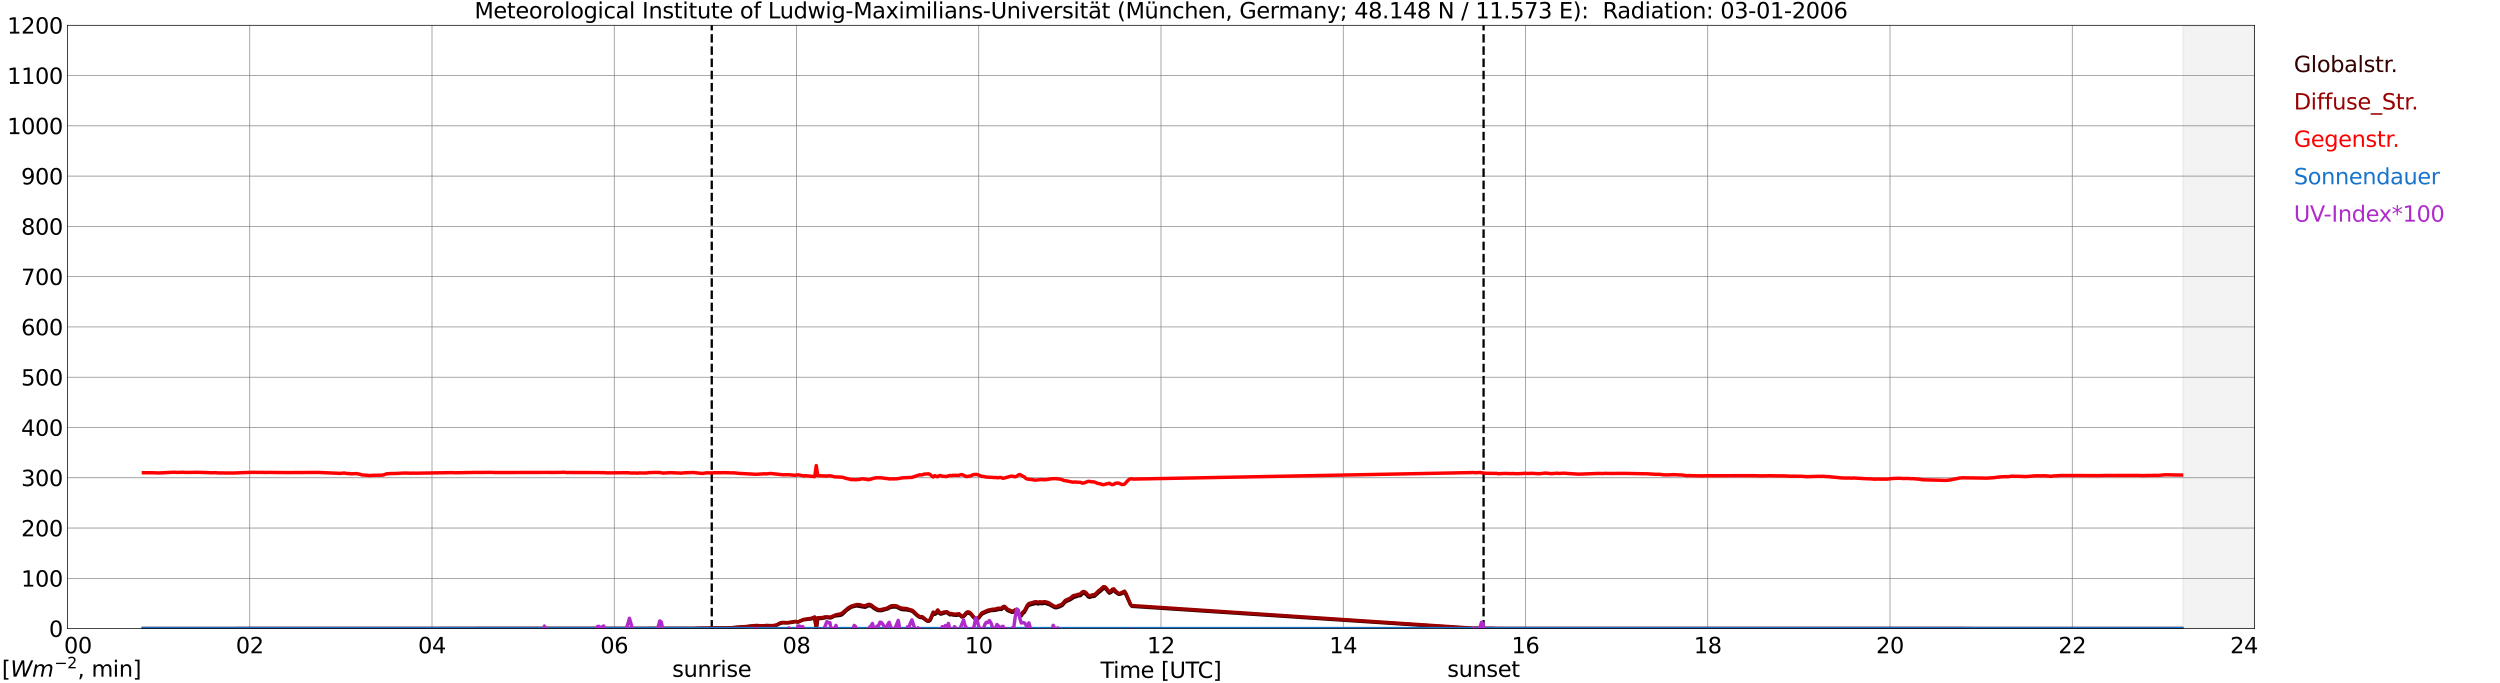 <?xml version="1.0" encoding="utf-8" standalone="no"?>
<!DOCTYPE svg PUBLIC "-//W3C//DTD SVG 1.1//EN"
  "http://www.w3.org/Graphics/SVG/1.1/DTD/svg11.dtd">
<svg xmlns:xlink="http://www.w3.org/1999/xlink" width="1085.4pt" height="296.64pt" viewBox="0 0 1085.4 296.64" xmlns="http://www.w3.org/2000/svg" version="1.1">
 <defs>
  <style type="text/css">*{stroke-linejoin: round; stroke-linecap: butt}</style>
 </defs>
 <g id="figure_1">
  <g id="patch_1">
   <path d="M 0 296.64 
L 1085.4 296.64 
L 1085.4 0 
L 0 0 
z
" style="fill: #ffffff"/>
  </g>
  <g id="axes_1">
   <g id="patch_2">
    <path d="M 29.306 272.909 
L 978.814 272.909 
L 978.814 10.976 
L 29.306 10.976 
z
" style="fill: #ffffff"/>
   </g>
   <g id="patch_3">
    <path d="M 947.823 272.909 
L 978.814 272.909 
L 978.814 10.976 
L 947.823 10.976 
z
" clip-path="url(#p939310c9a8)" style="fill: #d3d3d3; opacity: 0.25; stroke: #d3d3d3; stroke-linejoin: miter"/>
   </g>
   <g id="matplotlib.axis_1">
    <g id="xtick_1">
     <g id="line2d_1">
      <path d="M 29.306 272.909 
L 29.306 10.976 
" clip-path="url(#p939310c9a8)" style="fill: none; stroke: #808080; stroke-width: 0.3; stroke-linecap: square"/>
     </g>
     <g id="line2d_2"/>
     <g id="text_1">
      <!--    00 -->
      <g transform="translate(18.733 283.627) scale(0.095 -0.095)">
       <defs>
        <path id="DejaVuSans-20" transform="scale(0.016)"/>
        <path id="DejaVuSans-30" d="M 2034 4250 
Q 1547 4250 1301 3770 
Q 1056 3291 1056 2328 
Q 1056 1369 1301 889 
Q 1547 409 2034 409 
Q 2525 409 2770 889 
Q 3016 1369 3016 2328 
Q 3016 3291 2770 3770 
Q 2525 4250 2034 4250 
z
M 2034 4750 
Q 2819 4750 3233 4129 
Q 3647 3509 3647 2328 
Q 3647 1150 3233 529 
Q 2819 -91 2034 -91 
Q 1250 -91 836 529 
Q 422 1150 422 2328 
Q 422 3509 836 4129 
Q 1250 4750 2034 4750 
z
" transform="scale(0.016)"/>
       </defs>
       <use xlink:href="#DejaVuSans-20"/>
       <use xlink:href="#DejaVuSans-20" transform="translate(31.787 0)"/>
       <use xlink:href="#DejaVuSans-20" transform="translate(63.574 0)"/>
       <use xlink:href="#DejaVuSans-30" transform="translate(95.361 0)"/>
       <use xlink:href="#DejaVuSans-30" transform="translate(158.984 0)"/>
      </g>
     </g>
    </g>
    <g id="xtick_2">
     <g id="line2d_3">
      <path d="M 108.431 272.909 
L 108.431 10.976 
" clip-path="url(#p939310c9a8)" style="fill: none; stroke: #808080; stroke-width: 0.3; stroke-linecap: square"/>
     </g>
     <g id="line2d_4"/>
     <g id="text_2">
      <!-- 02 -->
      <g transform="translate(102.387 283.627) scale(0.095 -0.095)">
       <defs>
        <path id="DejaVuSans-32" d="M 1228 531 
L 3431 531 
L 3431 0 
L 469 0 
L 469 531 
Q 828 903 1448 1529 
Q 2069 2156 2228 2338 
Q 2531 2678 2651 2914 
Q 2772 3150 2772 3378 
Q 2772 3750 2511 3984 
Q 2250 4219 1831 4219 
Q 1534 4219 1204 4116 
Q 875 4013 500 3803 
L 500 4441 
Q 881 4594 1212 4672 
Q 1544 4750 1819 4750 
Q 2544 4750 2975 4387 
Q 3406 4025 3406 3419 
Q 3406 3131 3298 2873 
Q 3191 2616 2906 2266 
Q 2828 2175 2409 1742 
Q 1991 1309 1228 531 
z
" transform="scale(0.016)"/>
       </defs>
       <use xlink:href="#DejaVuSans-30"/>
       <use xlink:href="#DejaVuSans-32" transform="translate(63.623 0)"/>
      </g>
     </g>
    </g>
    <g id="xtick_3">
     <g id="line2d_5">
      <path d="M 187.557 272.909 
L 187.557 10.976 
" clip-path="url(#p939310c9a8)" style="fill: none; stroke: #808080; stroke-width: 0.3; stroke-linecap: square"/>
     </g>
     <g id="line2d_6"/>
     <g id="text_3">
      <!-- 04 -->
      <g transform="translate(181.513 283.627) scale(0.095 -0.095)">
       <defs>
        <path id="DejaVuSans-34" d="M 2419 4116 
L 825 1625 
L 2419 1625 
L 2419 4116 
z
M 2253 4666 
L 3047 4666 
L 3047 1625 
L 3713 1625 
L 3713 1100 
L 3047 1100 
L 3047 0 
L 2419 0 
L 2419 1100 
L 313 1100 
L 313 1709 
L 2253 4666 
z
" transform="scale(0.016)"/>
       </defs>
       <use xlink:href="#DejaVuSans-30"/>
       <use xlink:href="#DejaVuSans-34" transform="translate(63.623 0)"/>
      </g>
     </g>
    </g>
    <g id="xtick_4">
     <g id="line2d_7">
      <path d="M 266.683 272.909 
L 266.683 10.976 
" clip-path="url(#p939310c9a8)" style="fill: none; stroke: #808080; stroke-width: 0.3; stroke-linecap: square"/>
     </g>
     <g id="line2d_8"/>
     <g id="text_4">
      <!-- 06 -->
      <g transform="translate(260.638 283.627) scale(0.095 -0.095)">
       <defs>
        <path id="DejaVuSans-36" d="M 2113 2584 
Q 1688 2584 1439 2293 
Q 1191 2003 1191 1497 
Q 1191 994 1439 701 
Q 1688 409 2113 409 
Q 2538 409 2786 701 
Q 3034 994 3034 1497 
Q 3034 2003 2786 2293 
Q 2538 2584 2113 2584 
z
M 3366 4563 
L 3366 3988 
Q 3128 4100 2886 4159 
Q 2644 4219 2406 4219 
Q 1781 4219 1451 3797 
Q 1122 3375 1075 2522 
Q 1259 2794 1537 2939 
Q 1816 3084 2150 3084 
Q 2853 3084 3261 2657 
Q 3669 2231 3669 1497 
Q 3669 778 3244 343 
Q 2819 -91 2113 -91 
Q 1303 -91 875 529 
Q 447 1150 447 2328 
Q 447 3434 972 4092 
Q 1497 4750 2381 4750 
Q 2619 4750 2861 4703 
Q 3103 4656 3366 4563 
z
" transform="scale(0.016)"/>
       </defs>
       <use xlink:href="#DejaVuSans-30"/>
       <use xlink:href="#DejaVuSans-36" transform="translate(63.623 0)"/>
      </g>
     </g>
    </g>
    <g id="xtick_5">
     <g id="line2d_9">
      <path d="M 345.808 272.909 
L 345.808 10.976 
" clip-path="url(#p939310c9a8)" style="fill: none; stroke: #808080; stroke-width: 0.3; stroke-linecap: square"/>
     </g>
     <g id="line2d_10"/>
     <g id="text_5">
      <!-- 08 -->
      <g transform="translate(339.764 283.627) scale(0.095 -0.095)">
       <defs>
        <path id="DejaVuSans-38" d="M 2034 2216 
Q 1584 2216 1326 1975 
Q 1069 1734 1069 1313 
Q 1069 891 1326 650 
Q 1584 409 2034 409 
Q 2484 409 2743 651 
Q 3003 894 3003 1313 
Q 3003 1734 2745 1975 
Q 2488 2216 2034 2216 
z
M 1403 2484 
Q 997 2584 770 2862 
Q 544 3141 544 3541 
Q 544 4100 942 4425 
Q 1341 4750 2034 4750 
Q 2731 4750 3128 4425 
Q 3525 4100 3525 3541 
Q 3525 3141 3298 2862 
Q 3072 2584 2669 2484 
Q 3125 2378 3379 2068 
Q 3634 1759 3634 1313 
Q 3634 634 3220 271 
Q 2806 -91 2034 -91 
Q 1263 -91 848 271 
Q 434 634 434 1313 
Q 434 1759 690 2068 
Q 947 2378 1403 2484 
z
M 1172 3481 
Q 1172 3119 1398 2916 
Q 1625 2713 2034 2713 
Q 2441 2713 2670 2916 
Q 2900 3119 2900 3481 
Q 2900 3844 2670 4047 
Q 2441 4250 2034 4250 
Q 1625 4250 1398 4047 
Q 1172 3844 1172 3481 
z
" transform="scale(0.016)"/>
       </defs>
       <use xlink:href="#DejaVuSans-30"/>
       <use xlink:href="#DejaVuSans-38" transform="translate(63.623 0)"/>
      </g>
     </g>
    </g>
    <g id="xtick_6">
     <g id="line2d_11">
      <path d="M 424.934 272.909 
L 424.934 10.976 
" clip-path="url(#p939310c9a8)" style="fill: none; stroke: #808080; stroke-width: 0.3; stroke-linecap: square"/>
     </g>
     <g id="line2d_12"/>
     <g id="text_6">
      <!-- 10 -->
      <g transform="translate(418.89 283.627) scale(0.095 -0.095)">
       <defs>
        <path id="DejaVuSans-31" d="M 794 531 
L 1825 531 
L 1825 4091 
L 703 3866 
L 703 4441 
L 1819 4666 
L 2450 4666 
L 2450 531 
L 3481 531 
L 3481 0 
L 794 0 
L 794 531 
z
" transform="scale(0.016)"/>
       </defs>
       <use xlink:href="#DejaVuSans-31"/>
       <use xlink:href="#DejaVuSans-30" transform="translate(63.623 0)"/>
      </g>
     </g>
    </g>
    <g id="xtick_7">
     <g id="line2d_13">
      <path d="M 504.06 272.909 
L 504.06 10.976 
" clip-path="url(#p939310c9a8)" style="fill: none; stroke: #808080; stroke-width: 0.3; stroke-linecap: square"/>
     </g>
     <g id="line2d_14"/>
     <g id="text_7">
      <!-- 12 -->
      <g transform="translate(498.015 283.627) scale(0.095 -0.095)">
       <use xlink:href="#DejaVuSans-31"/>
       <use xlink:href="#DejaVuSans-32" transform="translate(63.623 0)"/>
      </g>
     </g>
    </g>
    <g id="xtick_8">
     <g id="line2d_15">
      <path d="M 583.185 272.909 
L 583.185 10.976 
" clip-path="url(#p939310c9a8)" style="fill: none; stroke: #808080; stroke-width: 0.3; stroke-linecap: square"/>
     </g>
     <g id="line2d_16"/>
     <g id="text_8">
      <!-- 14 -->
      <g transform="translate(577.141 283.627) scale(0.095 -0.095)">
       <use xlink:href="#DejaVuSans-31"/>
       <use xlink:href="#DejaVuSans-34" transform="translate(63.623 0)"/>
      </g>
     </g>
    </g>
    <g id="xtick_9">
     <g id="line2d_17">
      <path d="M 662.311 272.909 
L 662.311 10.976 
" clip-path="url(#p939310c9a8)" style="fill: none; stroke: #808080; stroke-width: 0.3; stroke-linecap: square"/>
     </g>
     <g id="line2d_18"/>
     <g id="text_9">
      <!-- 16 -->
      <g transform="translate(656.267 283.627) scale(0.095 -0.095)">
       <use xlink:href="#DejaVuSans-31"/>
       <use xlink:href="#DejaVuSans-36" transform="translate(63.623 0)"/>
      </g>
     </g>
    </g>
    <g id="xtick_10">
     <g id="line2d_19">
      <path d="M 741.437 272.909 
L 741.437 10.976 
" clip-path="url(#p939310c9a8)" style="fill: none; stroke: #808080; stroke-width: 0.3; stroke-linecap: square"/>
     </g>
     <g id="line2d_20"/>
     <g id="text_10">
      <!-- 18 -->
      <g transform="translate(735.392 283.627) scale(0.095 -0.095)">
       <use xlink:href="#DejaVuSans-31"/>
       <use xlink:href="#DejaVuSans-38" transform="translate(63.623 0)"/>
      </g>
     </g>
    </g>
    <g id="xtick_11">
     <g id="line2d_21">
      <path d="M 820.562 272.909 
L 820.562 10.976 
" clip-path="url(#p939310c9a8)" style="fill: none; stroke: #808080; stroke-width: 0.3; stroke-linecap: square"/>
     </g>
     <g id="line2d_22"/>
     <g id="text_11">
      <!-- 20 -->
      <g transform="translate(814.518 283.627) scale(0.095 -0.095)">
       <use xlink:href="#DejaVuSans-32"/>
       <use xlink:href="#DejaVuSans-30" transform="translate(63.623 0)"/>
      </g>
     </g>
    </g>
    <g id="xtick_12">
     <g id="line2d_23">
      <path d="M 899.688 272.909 
L 899.688 10.976 
" clip-path="url(#p939310c9a8)" style="fill: none; stroke: #808080; stroke-width: 0.3; stroke-linecap: square"/>
     </g>
     <g id="line2d_24"/>
     <g id="text_12">
      <!-- 22 -->
      <g transform="translate(893.644 283.627) scale(0.095 -0.095)">
       <use xlink:href="#DejaVuSans-32"/>
       <use xlink:href="#DejaVuSans-32" transform="translate(63.623 0)"/>
      </g>
     </g>
    </g>
    <g id="xtick_13">
     <g id="line2d_25">
      <path d="M 978.814 272.909 
L 978.814 10.976 
" clip-path="url(#p939310c9a8)" style="fill: none; stroke: #808080; stroke-width: 0.3; stroke-linecap: square"/>
     </g>
     <g id="line2d_26"/>
     <g id="text_13">
      <!-- 24    -->
      <g transform="translate(968.241 283.627) scale(0.095 -0.095)">
       <use xlink:href="#DejaVuSans-32"/>
       <use xlink:href="#DejaVuSans-34" transform="translate(63.623 0)"/>
       <use xlink:href="#DejaVuSans-20" transform="translate(127.246 0)"/>
       <use xlink:href="#DejaVuSans-20" transform="translate(159.033 0)"/>
       <use xlink:href="#DejaVuSans-20" transform="translate(190.82 0)"/>
      </g>
     </g>
    </g>
    <g id="text_14">
     <!-- Time [UTC] -->
     <g transform="translate(477.806 294.322) scale(0.095 -0.095)">
      <defs>
       <path id="DejaVuSans-54" d="M -19 4666 
L 3928 4666 
L 3928 4134 
L 2272 4134 
L 2272 0 
L 1638 0 
L 1638 4134 
L -19 4134 
L -19 4666 
z
" transform="scale(0.016)"/>
       <path id="DejaVuSans-69" d="M 603 3500 
L 1178 3500 
L 1178 0 
L 603 0 
L 603 3500 
z
M 603 4863 
L 1178 4863 
L 1178 4134 
L 603 4134 
L 603 4863 
z
" transform="scale(0.016)"/>
       <path id="DejaVuSans-6d" d="M 3328 2828 
Q 3544 3216 3844 3400 
Q 4144 3584 4550 3584 
Q 5097 3584 5394 3201 
Q 5691 2819 5691 2113 
L 5691 0 
L 5113 0 
L 5113 2094 
Q 5113 2597 4934 2840 
Q 4756 3084 4391 3084 
Q 3944 3084 3684 2787 
Q 3425 2491 3425 1978 
L 3425 0 
L 2847 0 
L 2847 2094 
Q 2847 2600 2669 2842 
Q 2491 3084 2119 3084 
Q 1678 3084 1418 2786 
Q 1159 2488 1159 1978 
L 1159 0 
L 581 0 
L 581 3500 
L 1159 3500 
L 1159 2956 
Q 1356 3278 1631 3431 
Q 1906 3584 2284 3584 
Q 2666 3584 2933 3390 
Q 3200 3197 3328 2828 
z
" transform="scale(0.016)"/>
       <path id="DejaVuSans-65" d="M 3597 1894 
L 3597 1613 
L 953 1613 
Q 991 1019 1311 708 
Q 1631 397 2203 397 
Q 2534 397 2845 478 
Q 3156 559 3463 722 
L 3463 178 
Q 3153 47 2828 -22 
Q 2503 -91 2169 -91 
Q 1331 -91 842 396 
Q 353 884 353 1716 
Q 353 2575 817 3079 
Q 1281 3584 2069 3584 
Q 2775 3584 3186 3129 
Q 3597 2675 3597 1894 
z
M 3022 2063 
Q 3016 2534 2758 2815 
Q 2500 3097 2075 3097 
Q 1594 3097 1305 2825 
Q 1016 2553 972 2059 
L 3022 2063 
z
" transform="scale(0.016)"/>
       <path id="DejaVuSans-5b" d="M 550 4863 
L 1875 4863 
L 1875 4416 
L 1125 4416 
L 1125 -397 
L 1875 -397 
L 1875 -844 
L 550 -844 
L 550 4863 
z
" transform="scale(0.016)"/>
       <path id="DejaVuSans-55" d="M 556 4666 
L 1191 4666 
L 1191 1831 
Q 1191 1081 1462 751 
Q 1734 422 2344 422 
Q 2950 422 3222 751 
Q 3494 1081 3494 1831 
L 3494 4666 
L 4128 4666 
L 4128 1753 
Q 4128 841 3676 375 
Q 3225 -91 2344 -91 
Q 1459 -91 1007 375 
Q 556 841 556 1753 
L 556 4666 
z
" transform="scale(0.016)"/>
       <path id="DejaVuSans-43" d="M 4122 4306 
L 4122 3641 
Q 3803 3938 3442 4084 
Q 3081 4231 2675 4231 
Q 1875 4231 1450 3742 
Q 1025 3253 1025 2328 
Q 1025 1406 1450 917 
Q 1875 428 2675 428 
Q 3081 428 3442 575 
Q 3803 722 4122 1019 
L 4122 359 
Q 3791 134 3420 21 
Q 3050 -91 2638 -91 
Q 1578 -91 968 557 
Q 359 1206 359 2328 
Q 359 3453 968 4101 
Q 1578 4750 2638 4750 
Q 3056 4750 3426 4639 
Q 3797 4528 4122 4306 
z
" transform="scale(0.016)"/>
       <path id="DejaVuSans-5d" d="M 1947 4863 
L 1947 -844 
L 622 -844 
L 622 -397 
L 1369 -397 
L 1369 4416 
L 622 4416 
L 622 4863 
L 1947 4863 
z
" transform="scale(0.016)"/>
      </defs>
      <use xlink:href="#DejaVuSans-54"/>
      <use xlink:href="#DejaVuSans-69" transform="translate(57.959 0)"/>
      <use xlink:href="#DejaVuSans-6d" transform="translate(85.742 0)"/>
      <use xlink:href="#DejaVuSans-65" transform="translate(183.154 0)"/>
      <use xlink:href="#DejaVuSans-20" transform="translate(244.678 0)"/>
      <use xlink:href="#DejaVuSans-5b" transform="translate(276.465 0)"/>
      <use xlink:href="#DejaVuSans-55" transform="translate(315.479 0)"/>
      <use xlink:href="#DejaVuSans-54" transform="translate(388.672 0)"/>
      <use xlink:href="#DejaVuSans-43" transform="translate(443.881 0)"/>
      <use xlink:href="#DejaVuSans-5d" transform="translate(513.705 0)"/>
     </g>
    </g>
   </g>
   <g id="matplotlib.axis_2">
    <g id="ytick_1">
     <g id="line2d_27">
      <path d="M 29.306 272.909 
L 978.814 272.909 
" clip-path="url(#p939310c9a8)" style="fill: none; stroke: #808080; stroke-width: 0.3; stroke-linecap: square"/>
     </g>
     <g id="line2d_28"/>
     <g id="text_15">
      <!-- 0 -->
      <g transform="translate(21.261 276.518) scale(0.095 -0.095)">
       <use xlink:href="#DejaVuSans-30"/>
      </g>
     </g>
    </g>
    <g id="ytick_2">
     <g id="line2d_29">
      <path d="M 29.306 251.081 
L 978.814 251.081 
" clip-path="url(#p939310c9a8)" style="fill: none; stroke: #808080; stroke-width: 0.3; stroke-linecap: square"/>
     </g>
     <g id="line2d_30"/>
     <g id="text_16">
      <!-- 100 -->
      <g transform="translate(9.173 254.69) scale(0.095 -0.095)">
       <use xlink:href="#DejaVuSans-31"/>
       <use xlink:href="#DejaVuSans-30" transform="translate(63.623 0)"/>
       <use xlink:href="#DejaVuSans-30" transform="translate(127.246 0)"/>
      </g>
     </g>
    </g>
    <g id="ytick_3">
     <g id="line2d_31">
      <path d="M 29.306 229.253 
L 978.814 229.253 
" clip-path="url(#p939310c9a8)" style="fill: none; stroke: #808080; stroke-width: 0.3; stroke-linecap: square"/>
     </g>
     <g id="line2d_32"/>
     <g id="text_17">
      <!-- 200 -->
      <g transform="translate(9.173 232.863) scale(0.095 -0.095)">
       <use xlink:href="#DejaVuSans-32"/>
       <use xlink:href="#DejaVuSans-30" transform="translate(63.623 0)"/>
       <use xlink:href="#DejaVuSans-30" transform="translate(127.246 0)"/>
      </g>
     </g>
    </g>
    <g id="ytick_4">
     <g id="line2d_33">
      <path d="M 29.306 207.426 
L 978.814 207.426 
" clip-path="url(#p939310c9a8)" style="fill: none; stroke: #808080; stroke-width: 0.3; stroke-linecap: square"/>
     </g>
     <g id="line2d_34"/>
     <g id="text_18">
      <!-- 300 -->
      <g transform="translate(9.173 211.035) scale(0.095 -0.095)">
       <defs>
        <path id="DejaVuSans-33" d="M 2597 2516 
Q 3050 2419 3304 2112 
Q 3559 1806 3559 1356 
Q 3559 666 3084 287 
Q 2609 -91 1734 -91 
Q 1441 -91 1130 -33 
Q 819 25 488 141 
L 488 750 
Q 750 597 1062 519 
Q 1375 441 1716 441 
Q 2309 441 2620 675 
Q 2931 909 2931 1356 
Q 2931 1769 2642 2001 
Q 2353 2234 1838 2234 
L 1294 2234 
L 1294 2753 
L 1863 2753 
Q 2328 2753 2575 2939 
Q 2822 3125 2822 3475 
Q 2822 3834 2567 4026 
Q 2313 4219 1838 4219 
Q 1578 4219 1281 4162 
Q 984 4106 628 3988 
L 628 4550 
Q 988 4650 1302 4700 
Q 1616 4750 1894 4750 
Q 2613 4750 3031 4423 
Q 3450 4097 3450 3541 
Q 3450 3153 3228 2886 
Q 3006 2619 2597 2516 
z
" transform="scale(0.016)"/>
       </defs>
       <use xlink:href="#DejaVuSans-33"/>
       <use xlink:href="#DejaVuSans-30" transform="translate(63.623 0)"/>
       <use xlink:href="#DejaVuSans-30" transform="translate(127.246 0)"/>
      </g>
     </g>
    </g>
    <g id="ytick_5">
     <g id="line2d_35">
      <path d="M 29.306 185.598 
L 978.814 185.598 
" clip-path="url(#p939310c9a8)" style="fill: none; stroke: #808080; stroke-width: 0.3; stroke-linecap: square"/>
     </g>
     <g id="line2d_36"/>
     <g id="text_19">
      <!-- 400 -->
      <g transform="translate(9.173 189.207) scale(0.095 -0.095)">
       <use xlink:href="#DejaVuSans-34"/>
       <use xlink:href="#DejaVuSans-30" transform="translate(63.623 0)"/>
       <use xlink:href="#DejaVuSans-30" transform="translate(127.246 0)"/>
      </g>
     </g>
    </g>
    <g id="ytick_6">
     <g id="line2d_37">
      <path d="M 29.306 163.77 
L 978.814 163.77 
" clip-path="url(#p939310c9a8)" style="fill: none; stroke: #808080; stroke-width: 0.3; stroke-linecap: square"/>
     </g>
     <g id="line2d_38"/>
     <g id="text_20">
      <!-- 500 -->
      <g transform="translate(9.173 167.379) scale(0.095 -0.095)">
       <defs>
        <path id="DejaVuSans-35" d="M 691 4666 
L 3169 4666 
L 3169 4134 
L 1269 4134 
L 1269 2991 
Q 1406 3038 1543 3061 
Q 1681 3084 1819 3084 
Q 2600 3084 3056 2656 
Q 3513 2228 3513 1497 
Q 3513 744 3044 326 
Q 2575 -91 1722 -91 
Q 1428 -91 1123 -41 
Q 819 9 494 109 
L 494 744 
Q 775 591 1075 516 
Q 1375 441 1709 441 
Q 2250 441 2565 725 
Q 2881 1009 2881 1497 
Q 2881 1984 2565 2268 
Q 2250 2553 1709 2553 
Q 1456 2553 1204 2497 
Q 953 2441 691 2322 
L 691 4666 
z
" transform="scale(0.016)"/>
       </defs>
       <use xlink:href="#DejaVuSans-35"/>
       <use xlink:href="#DejaVuSans-30" transform="translate(63.623 0)"/>
       <use xlink:href="#DejaVuSans-30" transform="translate(127.246 0)"/>
      </g>
     </g>
    </g>
    <g id="ytick_7">
     <g id="line2d_39">
      <path d="M 29.306 141.942 
L 978.814 141.942 
" clip-path="url(#p939310c9a8)" style="fill: none; stroke: #808080; stroke-width: 0.3; stroke-linecap: square"/>
     </g>
     <g id="line2d_40"/>
     <g id="text_21">
      <!-- 600 -->
      <g transform="translate(9.173 145.551) scale(0.095 -0.095)">
       <use xlink:href="#DejaVuSans-36"/>
       <use xlink:href="#DejaVuSans-30" transform="translate(63.623 0)"/>
       <use xlink:href="#DejaVuSans-30" transform="translate(127.246 0)"/>
      </g>
     </g>
    </g>
    <g id="ytick_8">
     <g id="line2d_41">
      <path d="M 29.306 120.114 
L 978.814 120.114 
" clip-path="url(#p939310c9a8)" style="fill: none; stroke: #808080; stroke-width: 0.3; stroke-linecap: square"/>
     </g>
     <g id="line2d_42"/>
     <g id="text_22">
      <!-- 700 -->
      <g transform="translate(9.173 123.724) scale(0.095 -0.095)">
       <defs>
        <path id="DejaVuSans-37" d="M 525 4666 
L 3525 4666 
L 3525 4397 
L 1831 0 
L 1172 0 
L 2766 4134 
L 525 4134 
L 525 4666 
z
" transform="scale(0.016)"/>
       </defs>
       <use xlink:href="#DejaVuSans-37"/>
       <use xlink:href="#DejaVuSans-30" transform="translate(63.623 0)"/>
       <use xlink:href="#DejaVuSans-30" transform="translate(127.246 0)"/>
      </g>
     </g>
    </g>
    <g id="ytick_9">
     <g id="line2d_43">
      <path d="M 29.306 98.287 
L 978.814 98.287 
" clip-path="url(#p939310c9a8)" style="fill: none; stroke: #808080; stroke-width: 0.3; stroke-linecap: square"/>
     </g>
     <g id="line2d_44"/>
     <g id="text_23">
      <!-- 800 -->
      <g transform="translate(9.173 101.896) scale(0.095 -0.095)">
       <use xlink:href="#DejaVuSans-38"/>
       <use xlink:href="#DejaVuSans-30" transform="translate(63.623 0)"/>
       <use xlink:href="#DejaVuSans-30" transform="translate(127.246 0)"/>
      </g>
     </g>
    </g>
    <g id="ytick_10">
     <g id="line2d_45">
      <path d="M 29.306 76.459 
L 978.814 76.459 
" clip-path="url(#p939310c9a8)" style="fill: none; stroke: #808080; stroke-width: 0.3; stroke-linecap: square"/>
     </g>
     <g id="line2d_46"/>
     <g id="text_24">
      <!-- 900 -->
      <g transform="translate(9.173 80.068) scale(0.095 -0.095)">
       <defs>
        <path id="DejaVuSans-39" d="M 703 97 
L 703 672 
Q 941 559 1184 500 
Q 1428 441 1663 441 
Q 2288 441 2617 861 
Q 2947 1281 2994 2138 
Q 2813 1869 2534 1725 
Q 2256 1581 1919 1581 
Q 1219 1581 811 2004 
Q 403 2428 403 3163 
Q 403 3881 828 4315 
Q 1253 4750 1959 4750 
Q 2769 4750 3195 4129 
Q 3622 3509 3622 2328 
Q 3622 1225 3098 567 
Q 2575 -91 1691 -91 
Q 1453 -91 1209 -44 
Q 966 3 703 97 
z
M 1959 2075 
Q 2384 2075 2632 2365 
Q 2881 2656 2881 3163 
Q 2881 3666 2632 3958 
Q 2384 4250 1959 4250 
Q 1534 4250 1286 3958 
Q 1038 3666 1038 3163 
Q 1038 2656 1286 2365 
Q 1534 2075 1959 2075 
z
" transform="scale(0.016)"/>
       </defs>
       <use xlink:href="#DejaVuSans-39"/>
       <use xlink:href="#DejaVuSans-30" transform="translate(63.623 0)"/>
       <use xlink:href="#DejaVuSans-30" transform="translate(127.246 0)"/>
      </g>
     </g>
    </g>
    <g id="ytick_11">
     <g id="line2d_47">
      <path d="M 29.306 54.631 
L 978.814 54.631 
" clip-path="url(#p939310c9a8)" style="fill: none; stroke: #808080; stroke-width: 0.3; stroke-linecap: square"/>
     </g>
     <g id="line2d_48"/>
     <g id="text_25">
      <!-- 1000 -->
      <g transform="translate(3.128 58.24) scale(0.095 -0.095)">
       <use xlink:href="#DejaVuSans-31"/>
       <use xlink:href="#DejaVuSans-30" transform="translate(63.623 0)"/>
       <use xlink:href="#DejaVuSans-30" transform="translate(127.246 0)"/>
       <use xlink:href="#DejaVuSans-30" transform="translate(190.869 0)"/>
      </g>
     </g>
    </g>
    <g id="ytick_12">
     <g id="line2d_49">
      <path d="M 29.306 32.803 
L 978.814 32.803 
" clip-path="url(#p939310c9a8)" style="fill: none; stroke: #808080; stroke-width: 0.3; stroke-linecap: square"/>
     </g>
     <g id="line2d_50"/>
     <g id="text_26">
      <!-- 1100 -->
      <g transform="translate(3.128 36.413) scale(0.095 -0.095)">
       <use xlink:href="#DejaVuSans-31"/>
       <use xlink:href="#DejaVuSans-31" transform="translate(63.623 0)"/>
       <use xlink:href="#DejaVuSans-30" transform="translate(127.246 0)"/>
       <use xlink:href="#DejaVuSans-30" transform="translate(190.869 0)"/>
      </g>
     </g>
    </g>
    <g id="ytick_13">
     <g id="line2d_51">
      <path d="M 29.306 10.976 
L 978.814 10.976 
" clip-path="url(#p939310c9a8)" style="fill: none; stroke: #808080; stroke-width: 0.3; stroke-linecap: square"/>
     </g>
     <g id="line2d_52"/>
     <g id="text_27">
      <!-- 1200 -->
      <g transform="translate(3.128 14.585) scale(0.095 -0.095)">
       <use xlink:href="#DejaVuSans-31"/>
       <use xlink:href="#DejaVuSans-32" transform="translate(63.623 0)"/>
       <use xlink:href="#DejaVuSans-30" transform="translate(127.246 0)"/>
       <use xlink:href="#DejaVuSans-30" transform="translate(190.869 0)"/>
      </g>
     </g>
    </g>
   </g>
   <g id="line2d_53">
    <path d="M 309.015 272.909 
L 309.015 10.976 
" clip-path="url(#p939310c9a8)" style="fill: none; stroke-dasharray: 3.7,1.6; stroke-dashoffset: 0; stroke: #000000"/>
   </g>
   <g id="line2d_54">
    <path d="M 644.112 272.909 
L 644.112 10.976 
" clip-path="url(#p939310c9a8)" style="fill: none; stroke-dasharray: 3.7,1.6; stroke-dashoffset: 0; stroke: #000000"/>
   </g>
   <g id="line2d_55">
    <path d="M 62.275 272.909 
L 302.949 272.83 
L 304.927 272.749 
L 306.905 272.789 
L 308.224 272.708 
L 317.455 272.625 
L 320.093 272.381 
L 322.071 272.175 
L 324.049 272.095 
L 328.005 271.601 
L 331.961 271.765 
L 332.621 271.643 
L 335.258 271.726 
L 336.577 271.643 
L 337.896 271.069 
L 338.555 270.702 
L 339.874 270.375 
L 341.852 270.414 
L 343.83 270.209 
L 345.149 269.881 
L 345.808 269.923 
L 346.468 270.086 
L 348.446 269.185 
L 349.105 269.021 
L 349.765 269.021 
L 351.083 268.777 
L 351.743 268.777 
L 352.402 268.655 
L 353.062 268.325 
L 353.721 268.122 
L 354.38 272.909 
L 355.04 268.567 
L 356.359 268.526 
L 357.677 268.323 
L 358.996 268.076 
L 360.315 268.281 
L 360.974 268.159 
L 362.293 267.463 
L 364.93 267.135 
L 365.59 266.847 
L 367.568 264.963 
L 369.546 263.612 
L 371.524 263.121 
L 372.184 263.08 
L 375.481 263.654 
L 376.14 263.449 
L 376.799 263.08 
L 377.459 262.958 
L 378.118 263.163 
L 378.777 263.571 
L 379.437 264.145 
L 380.756 264.883 
L 381.415 265.088 
L 382.734 265.088 
L 385.371 264.35 
L 386.69 263.695 
L 388.009 263.532 
L 389.328 263.612 
L 391.306 264.595 
L 392.624 264.758 
L 393.284 264.719 
L 395.262 265.127 
L 395.921 265.332 
L 396.581 265.782 
L 397.899 267.052 
L 399.218 267.995 
L 400.537 268.198 
L 402.515 269.632 
L 403.175 269.755 
L 403.834 269.305 
L 405.153 266.356 
L 405.812 266.725 
L 406.471 266.398 
L 407.131 265.455 
L 407.79 266.234 
L 408.45 266.642 
L 410.428 266.029 
L 411.087 265.987 
L 412.406 266.93 
L 413.065 266.808 
L 413.725 267.011 
L 415.043 267.135 
L 415.703 267.094 
L 416.362 266.93 
L 417.022 267.338 
L 417.681 267.912 
L 418.34 267.707 
L 419.659 266.315 
L 420.318 266.192 
L 420.978 266.356 
L 421.637 266.766 
L 422.297 267.666 
L 422.956 268.323 
L 423.615 268.692 
L 424.275 268.855 
L 424.934 268.323 
L 426.253 266.642 
L 427.572 265.987 
L 428.89 265.455 
L 430.209 265.088 
L 431.528 265.005 
L 432.187 264.963 
L 433.506 264.595 
L 434.825 264.555 
L 435.484 263.94 
L 436.144 263.776 
L 437.462 265.046 
L 439.44 265.865 
L 440.1 265.701 
L 440.759 265.291 
L 441.419 265.496 
L 442.078 266.398 
L 442.737 267.502 
L 443.397 267.38 
L 444.056 266.315 
L 444.716 265.865 
L 446.034 263.449 
L 446.694 262.794 
L 448.012 262.383 
L 449.991 261.934 
L 450.65 262.22 
L 451.309 262.015 
L 452.628 262.098 
L 453.287 261.892 
L 453.947 261.975 
L 454.606 262.22 
L 455.266 262.342 
L 457.903 263.776 
L 458.563 263.859 
L 459.881 263.49 
L 461.2 262.835 
L 462.519 261.318 
L 463.838 260.705 
L 464.497 260.458 
L 466.475 259.19 
L 467.134 259.107 
L 467.794 258.78 
L 469.113 258.575 
L 469.772 257.839 
L 470.431 257.551 
L 471.091 257.756 
L 471.75 258.247 
L 472.409 259.068 
L 473.069 259.354 
L 474.388 258.902 
L 475.047 258.943 
L 476.366 257.839 
L 477.025 257.182 
L 477.685 256.732 
L 479.003 255.503 
L 479.663 255.464 
L 480.322 255.872 
L 480.981 256.815 
L 481.641 257.511 
L 482.3 257.223 
L 482.96 256.569 
L 483.619 256.363 
L 484.278 257.06 
L 485.597 258.003 
L 486.256 258.003 
L 488.235 257.223 
L 488.894 258.289 
L 490.872 262.672 
L 491.532 263.285 
L 492.191 263.285 
L 638.573 272.867 
L 639.892 272.867 
L 947.163 272.909 
L 947.163 272.909 
" clip-path="url(#p939310c9a8)" style="fill: none; stroke: #330000; stroke-width: 1.5; stroke-linecap: square"/>
   </g>
   <g id="line2d_56">
    <path d="M 62.275 272.909 
L 301.63 272.839 
L 302.289 272.754 
L 303.608 272.754 
L 310.861 272.671 
L 312.18 272.671 
L 314.158 272.712 
L 316.136 272.629 
L 324.708 271.957 
L 328.005 271.621 
L 329.324 271.621 
L 330.643 271.706 
L 331.302 271.748 
L 332.621 271.538 
L 335.258 271.621 
L 336.577 271.453 
L 337.236 271.285 
L 338.555 270.53 
L 339.215 270.32 
L 339.874 270.237 
L 341.852 270.32 
L 343.171 270.152 
L 345.149 269.816 
L 346.468 269.984 
L 349.105 268.892 
L 349.765 268.851 
L 351.083 268.556 
L 351.743 268.556 
L 352.402 268.388 
L 353.721 267.843 
L 354.38 272.909 
L 355.04 268.207 
L 357.018 268.124 
L 358.337 267.788 
L 359.655 267.829 
L 360.315 267.915 
L 360.974 267.747 
L 362.952 266.906 
L 364.93 266.529 
L 365.59 266.192 
L 368.227 263.968 
L 369.546 263.169 
L 371.524 262.582 
L 372.184 262.458 
L 373.502 262.582 
L 374.821 263.003 
L 375.481 262.96 
L 376.14 262.792 
L 376.799 262.458 
L 377.459 262.373 
L 378.118 262.624 
L 378.777 263.045 
L 379.437 263.632 
L 380.756 264.387 
L 381.415 264.682 
L 382.074 264.723 
L 384.712 264.136 
L 385.371 263.883 
L 386.69 263.128 
L 387.349 262.96 
L 388.668 262.96 
L 389.328 263.086 
L 390.646 263.759 
L 391.306 264.01 
L 393.284 264.178 
L 393.943 264.304 
L 394.603 264.555 
L 395.921 264.891 
L 396.581 265.311 
L 397.899 266.655 
L 399.218 267.703 
L 400.537 267.788 
L 401.856 268.962 
L 402.515 269.384 
L 403.175 269.467 
L 403.834 268.921 
L 405.153 265.732 
L 405.812 266.109 
L 406.471 265.732 
L 407.131 264.806 
L 407.79 265.688 
L 408.45 266.192 
L 409.768 265.732 
L 411.087 265.564 
L 412.406 266.443 
L 413.065 266.36 
L 413.725 266.57 
L 415.043 266.655 
L 416.362 266.443 
L 417.681 267.578 
L 418.34 267.325 
L 419.659 265.815 
L 420.318 265.605 
L 420.978 265.856 
L 421.637 266.402 
L 422.297 267.369 
L 422.956 268.039 
L 423.615 268.417 
L 424.275 268.502 
L 424.934 267.956 
L 426.253 266.109 
L 428.89 264.933 
L 430.869 264.514 
L 432.187 264.429 
L 432.847 264.178 
L 433.506 264.051 
L 434.165 264.095 
L 434.825 264.01 
L 435.484 263.381 
L 436.144 263.254 
L 437.462 264.514 
L 439.44 265.352 
L 440.1 265.186 
L 440.759 264.723 
L 441.419 264.933 
L 442.078 265.856 
L 442.737 266.989 
L 443.397 266.78 
L 444.056 265.732 
L 444.716 265.269 
L 446.034 262.709 
L 446.694 262.036 
L 449.331 261.281 
L 449.991 261.24 
L 450.65 261.491 
L 451.309 261.281 
L 452.628 261.366 
L 453.287 261.24 
L 453.947 261.281 
L 455.266 261.659 
L 457.244 262.918 
L 457.903 263.213 
L 458.563 263.337 
L 460.541 262.541 
L 461.2 262.204 
L 462.519 260.653 
L 463.838 260.063 
L 464.497 259.812 
L 465.816 258.721 
L 466.475 258.47 
L 467.134 258.426 
L 467.794 258.092 
L 468.453 258.007 
L 469.113 257.797 
L 469.772 257.084 
L 470.431 256.789 
L 471.091 257.001 
L 471.75 257.546 
L 472.409 258.385 
L 473.069 258.679 
L 474.388 258.217 
L 475.047 258.302 
L 476.366 257.125 
L 477.025 256.411 
L 477.685 255.992 
L 479.003 254.733 
L 479.663 254.733 
L 480.322 255.279 
L 480.981 256.243 
L 481.641 256.957 
L 482.3 256.538 
L 482.96 255.783 
L 483.619 255.656 
L 484.278 256.497 
L 485.597 257.588 
L 486.256 257.588 
L 488.235 256.665 
L 488.894 257.712 
L 490.872 262.414 
L 491.532 263.045 
L 492.191 262.96 
L 639.233 272.699 
L 648.464 272.782 
L 649.783 272.867 
L 947.163 272.909 
L 947.163 272.909 
" clip-path="url(#p939310c9a8)" style="fill: none; stroke: #990000; stroke-width: 1.5; stroke-linecap: square"/>
   </g>
   <g id="line2d_57">
    <path d="M 62.275 205.249 
L 66.231 205.243 
L 68.869 205.345 
L 75.462 205.027 
L 76.781 205.114 
L 79.419 205.044 
L 80.737 205.125 
L 83.375 205.081 
L 86.013 205.077 
L 88.65 205.129 
L 91.947 205.269 
L 93.266 205.199 
L 94.584 205.317 
L 101.178 205.376 
L 102.497 205.315 
L 109.75 205.059 
L 111.728 205.096 
L 113.047 205.081 
L 115.025 205.129 
L 117.663 205.103 
L 120.3 205.145 
L 124.916 205.182 
L 138.104 205.112 
L 146.676 205.476 
L 147.335 205.542 
L 149.313 205.378 
L 149.972 205.426 
L 150.632 205.596 
L 151.291 205.575 
L 152.61 205.712 
L 154.588 205.623 
L 155.907 205.81 
L 157.226 206.218 
L 159.204 206.328 
L 160.523 206.465 
L 161.841 206.356 
L 165.798 206.295 
L 166.457 206.199 
L 167.776 205.736 
L 169.094 205.609 
L 172.391 205.537 
L 175.029 205.391 
L 177.007 205.393 
L 178.326 205.45 
L 179.645 205.406 
L 180.963 205.446 
L 183.601 205.389 
L 196.129 205.19 
L 197.448 205.26 
L 206.679 205.112 
L 209.317 205.121 
L 213.273 205.079 
L 214.592 205.166 
L 237.67 205.107 
L 240.967 205.134 
L 243.604 205.075 
L 244.923 205.031 
L 246.242 205.171 
L 246.901 205.125 
L 248.22 205.162 
L 260.089 205.169 
L 261.408 205.232 
L 262.067 205.186 
L 263.386 205.308 
L 272.617 205.23 
L 273.936 205.374 
L 275.914 205.348 
L 276.573 205.437 
L 277.233 205.332 
L 280.53 205.354 
L 281.849 205.193 
L 283.827 205.138 
L 286.464 205.138 
L 287.783 205.391 
L 291.08 205.219 
L 294.377 205.334 
L 295.696 205.437 
L 297.014 205.269 
L 298.992 205.21 
L 300.971 205.149 
L 304.927 205.553 
L 306.905 205.278 
L 309.543 205.33 
L 310.202 205.236 
L 312.839 205.249 
L 314.818 205.197 
L 316.796 205.278 
L 318.774 205.308 
L 320.752 205.516 
L 327.346 205.863 
L 328.005 205.939 
L 331.961 205.695 
L 332.621 205.76 
L 334.599 205.561 
L 339.874 206.131 
L 342.512 206.107 
L 345.149 206.36 
L 346.468 206.14 
L 347.787 206.397 
L 349.105 206.64 
L 349.765 206.52 
L 353.721 206.926 
L 354.38 202.134 
L 355.04 206.509 
L 357.018 206.592 
L 358.996 206.696 
L 359.655 206.572 
L 360.974 206.635 
L 362.293 207.022 
L 365.59 207.168 
L 367.568 207.751 
L 368.887 208.045 
L 369.546 208.253 
L 370.206 208.181 
L 371.524 208.29 
L 372.843 208.165 
L 373.502 208.085 
L 374.162 207.86 
L 376.14 208.089 
L 376.799 208.275 
L 377.459 208.227 
L 379.437 207.589 
L 380.756 207.41 
L 382.734 207.454 
L 384.712 207.744 
L 385.371 207.768 
L 386.031 207.936 
L 389.328 207.882 
L 391.965 207.445 
L 395.921 207.266 
L 399.218 206.146 
L 399.878 206.208 
L 400.537 206.101 
L 401.196 205.856 
L 403.175 205.716 
L 403.834 206.022 
L 404.493 206.657 
L 405.153 207.094 
L 405.812 206.509 
L 406.471 206.83 
L 407.131 206.974 
L 407.79 206.472 
L 408.45 206.496 
L 409.109 206.731 
L 411.087 206.884 
L 411.746 206.587 
L 412.406 206.441 
L 413.065 206.478 
L 413.725 206.367 
L 416.362 206.391 
L 417.022 206.105 
L 417.681 206.039 
L 419.659 206.932 
L 421.637 206.544 
L 422.297 206.162 
L 422.956 206.002 
L 424.275 206.005 
L 426.253 206.841 
L 426.912 206.817 
L 428.231 207.131 
L 433.506 207.41 
L 434.165 207.281 
L 434.825 207.386 
L 435.484 207.692 
L 438.781 206.762 
L 439.44 206.734 
L 440.759 207.02 
L 441.419 206.723 
L 442.078 206.269 
L 442.737 206.013 
L 444.716 207.068 
L 445.375 207.709 
L 446.034 207.984 
L 448.672 208.307 
L 449.331 208.465 
L 451.969 208.214 
L 453.947 208.288 
L 455.266 208.069 
L 456.584 207.849 
L 458.563 207.801 
L 459.222 207.952 
L 459.881 207.947 
L 461.2 208.279 
L 461.859 208.619 
L 463.178 208.796 
L 465.816 209.357 
L 466.475 209.259 
L 469.113 209.429 
L 469.772 209.733 
L 470.431 209.739 
L 472.409 208.999 
L 473.069 209.006 
L 473.728 209.17 
L 475.047 209.222 
L 476.366 209.794 
L 477.025 209.971 
L 477.685 210.027 
L 478.344 210.313 
L 479.003 210.44 
L 481.641 209.805 
L 482.3 210.224 
L 482.96 210.44 
L 483.619 210.233 
L 484.278 209.809 
L 485.597 209.713 
L 486.916 210.302 
L 487.575 210.379 
L 488.235 210.191 
L 489.553 208.748 
L 490.213 208.15 
L 490.872 207.873 
L 492.191 207.995 
L 639.892 205.16 
L 640.552 205.262 
L 642.53 205.134 
L 643.848 205.334 
L 645.167 205.485 
L 649.783 205.529 
L 650.442 205.681 
L 653.08 205.544 
L 656.377 205.625 
L 657.036 205.585 
L 658.355 205.679 
L 660.992 205.592 
L 661.652 205.489 
L 663.63 205.572 
L 664.949 205.487 
L 668.246 205.681 
L 670.883 205.4 
L 672.202 205.498 
L 673.521 205.642 
L 676.158 205.444 
L 676.817 205.568 
L 678.796 205.439 
L 685.389 205.865 
L 693.961 205.542 
L 695.939 205.599 
L 696.599 205.52 
L 698.577 205.551 
L 699.896 205.557 
L 703.852 205.529 
L 705.171 205.524 
L 713.743 205.69 
L 715.062 205.695 
L 719.018 205.952 
L 720.337 205.911 
L 722.315 206.157 
L 723.633 206.19 
L 725.612 206.118 
L 726.93 206.07 
L 728.909 206.192 
L 730.227 206.21 
L 731.546 206.404 
L 732.205 206.52 
L 733.524 206.476 
L 736.162 206.557 
L 738.799 206.6 
L 741.437 206.55 
L 761.218 206.507 
L 764.515 206.607 
L 768.471 206.541 
L 771.109 206.596 
L 775.065 206.622 
L 777.043 206.744 
L 782.318 206.771 
L 784.296 206.958 
L 789.572 206.797 
L 790.89 206.823 
L 791.55 206.786 
L 792.868 206.908 
L 794.187 206.958 
L 799.462 207.493 
L 800.781 207.539 
L 802.1 207.572 
L 802.759 207.532 
L 804.078 207.596 
L 804.737 207.522 
L 810.012 207.838 
L 811.99 207.899 
L 813.969 208.045 
L 815.287 207.976 
L 816.606 208.026 
L 819.244 208.028 
L 821.881 207.727 
L 824.519 207.646 
L 826.497 207.759 
L 828.475 207.72 
L 829.134 207.81 
L 830.453 207.805 
L 833.75 208.102 
L 834.409 208.283 
L 844.959 208.576 
L 846.938 208.329 
L 848.916 207.93 
L 850.894 207.524 
L 852.213 207.443 
L 862.763 207.587 
L 866.06 207.358 
L 867.378 207.14 
L 870.016 206.947 
L 871.994 206.941 
L 873.313 206.744 
L 876.61 206.793 
L 879.247 206.899 
L 880.566 206.838 
L 883.204 206.603 
L 884.522 206.568 
L 885.841 206.594 
L 887.819 206.566 
L 889.797 206.703 
L 890.457 206.838 
L 891.116 206.662 
L 895.072 206.439 
L 899.688 206.448 
L 901.666 206.45 
L 910.238 206.502 
L 912.216 206.493 
L 913.535 206.432 
L 917.491 206.441 
L 918.81 206.43 
L 921.448 206.437 
L 928.041 206.413 
L 930.679 206.496 
L 931.998 206.435 
L 937.273 206.387 
L 939.251 206.192 
L 940.57 206.122 
L 947.163 206.258 
L 947.163 206.258 
" clip-path="url(#p939310c9a8)" style="fill: none; stroke: #ff0000; stroke-width: 1.5; stroke-linecap: square"/>
   </g>
   <g id="line2d_58">
    <path d="M 62.275 272.909 
L 947.163 272.909 
L 947.163 272.909 
" clip-path="url(#p939310c9a8)" style="fill: none; stroke: #1773cc; stroke-width: 1.5; stroke-linecap: square"/>
   </g>
   <g id="line2d_59">
    <path d="M 62.275 276.379 
L 62.934 277.624 
L 63.594 277.231 
L 64.253 276.641 
L 64.912 276.969 
L 65.572 275.943 
L 66.231 274.59 
L 66.89 278.366 
L 67.55 279.173 
L 68.209 278.65 
L 68.869 277.733 
L 69.528 277.078 
L 70.187 276.052 
L 70.847 276.161 
L 71.506 279.064 
L 72.166 279.064 
L 72.825 278.104 
L 73.484 277.34 
L 74.144 278.257 
L 75.462 277.929 
L 76.122 276.379 
L 76.781 277.078 
L 77.441 278.584 
L 78.1 279.544 
L 80.078 278.846 
L 81.397 281.225 
L 82.056 281.269 
L 82.716 280.243 
L 83.375 281.051 
L 84.694 280.789 
L 86.013 278.955 
L 86.672 280.461 
L 87.991 280.352 
L 89.309 280.898 
L 89.969 280.898 
L 90.628 280.636 
L 91.288 280.025 
L 91.947 281.007 
L 92.606 282.469 
L 93.266 282.142 
L 93.925 282.186 
L 95.244 281.487 
L 96.563 280.461 
L 97.222 281.007 
L 98.541 281.269 
L 99.2 282.076 
L 99.86 281.16 
L 100.519 282.033 
L 101.838 280.461 
L 102.497 281.749 
L 103.156 281.749 
L 103.816 282.884 
L 104.475 281.924 
L 105.135 282.076 
L 105.794 283.321 
L 106.453 283.212 
L 107.113 283.386 
L 107.772 282.993 
L 108.431 284.128 
L 109.091 283.692 
L 109.75 281.378 
L 110.41 281.967 
L 111.069 281.116 
L 111.728 281.771 
L 112.388 283.212 
L 113.047 282.36 
L 113.707 280.418 
L 114.366 282.033 
L 115.025 281.487 
L 115.685 280.243 
L 116.344 279.763 
L 117.663 281.487 
L 118.322 280.789 
L 118.982 281.662 
L 119.641 281.815 
L 120.3 280.898 
L 120.96 281.378 
L 121.619 281.16 
L 122.278 281.378 
L 122.938 281.771 
L 123.597 282.295 
L 124.257 282.076 
L 124.916 282.076 
L 126.235 283.43 
L 126.894 282.469 
L 127.553 282.95 
L 128.213 282.404 
L 128.872 282.95 
L 130.191 282.36 
L 130.85 280.636 
L 131.51 279.654 
L 132.169 279.654 
L 132.829 281.334 
L 133.488 281.269 
L 134.147 280.09 
L 134.807 279.501 
L 135.466 280.308 
L 136.785 280.854 
L 137.444 279.392 
L 138.763 280.527 
L 139.422 280.199 
L 140.741 278.235 
L 141.4 276.445 
L 142.06 279.697 
L 142.719 281.749 
L 143.379 281.684 
L 144.038 280.832 
L 144.697 280.439 
L 145.357 279.697 
L 146.016 280.767 
L 147.335 280.767 
L 147.994 280.549 
L 148.654 281.967 
L 149.972 280.439 
L 150.632 280.832 
L 151.291 282.382 
L 151.951 280.723 
L 152.61 282.011 
L 153.929 281.64 
L 154.588 280.505 
L 155.247 280.876 
L 155.907 281.749 
L 156.566 281.312 
L 157.226 280.723 
L 157.885 279.697 
L 158.544 279.85 
L 159.204 279.435 
L 159.863 279.326 
L 160.523 278.016 
L 161.182 276.991 
L 161.841 279.108 
L 163.819 283.583 
L 165.138 283.473 
L 165.798 283.408 
L 166.457 283.517 
L 167.116 282.557 
L 167.776 282.928 
L 168.435 281.574 
L 169.094 281.203 
L 169.754 281.858 
L 170.413 280.985 
L 171.073 281.64 
L 171.732 281.64 
L 172.391 282.6 
L 173.051 281.858 
L 173.71 282.12 
L 174.37 281.64 
L 175.029 281.902 
L 175.688 280.832 
L 176.348 279.042 
L 177.007 280.505 
L 177.666 280.985 
L 178.326 281.858 
L 178.985 281.312 
L 179.645 281.684 
L 180.963 283.321 
L 181.623 282.295 
L 182.282 281.051 
L 183.601 279.108 
L 184.26 279.413 
L 184.92 279.217 
L 186.898 278.016 
L 188.217 276.401 
L 188.876 276.401 
L 189.535 278.278 
L 190.195 279.632 
L 190.854 280.025 
L 191.513 280.658 
L 192.173 280.396 
L 192.832 279.588 
L 193.492 280.287 
L 194.151 280.177 
L 194.81 279.697 
L 195.47 278.126 
L 196.129 278.016 
L 196.788 277.755 
L 197.448 279.261 
L 198.107 279.042 
L 198.767 279.108 
L 199.426 279.697 
L 200.745 279.479 
L 201.404 279.588 
L 202.063 278.126 
L 204.042 279.697 
L 204.701 279.85 
L 205.36 277.711 
L 206.02 276.554 
L 208.657 276.183 
L 209.317 277.536 
L 209.976 277.842 
L 210.635 276.008 
L 211.295 274.764 
L 211.954 274.961 
L 213.273 276.161 
L 213.932 276.969 
L 214.592 278.366 
L 215.251 278.475 
L 215.91 278.3 
L 216.57 277.602 
L 217.229 276.314 
L 217.889 276.314 
L 218.548 274.961 
L 219.207 276.096 
L 219.867 275.506 
L 220.526 275.288 
L 221.186 275.921 
L 221.845 275.921 
L 222.504 276.423 
L 223.164 274.109 
L 223.823 275.179 
L 224.482 277.274 
L 225.142 278.235 
L 225.801 278.06 
L 226.461 277.58 
L 227.779 278.606 
L 228.439 278.824 
L 229.098 278.344 
L 229.757 278.169 
L 230.417 278.126 
L 232.395 275.899 
L 233.714 276.358 
L 234.373 277.689 
L 235.033 277.362 
L 235.692 276.51 
L 236.351 271.817 
L 237.67 275.332 
L 238.329 277.798 
L 238.989 278.606 
L 239.648 278.06 
L 240.308 277.755 
L 241.626 278.235 
L 242.286 277.645 
L 242.945 277.973 
L 243.604 275.528 
L 244.264 275.223 
L 244.923 275.921 
L 245.583 275.55 
L 246.242 277.471 
L 246.901 277.645 
L 247.561 276.292 
L 248.22 276.991 
L 248.88 277.383 
L 249.539 277.536 
L 250.198 277.274 
L 250.858 277.536 
L 252.176 276.248 
L 252.836 275.048 
L 253.495 275.594 
L 254.155 275.31 
L 254.814 275.594 
L 255.473 274.611 
L 256.133 274.611 
L 256.792 275.594 
L 257.451 274.437 
L 258.111 274.175 
L 259.43 271.992 
L 260.089 271.948 
L 260.748 273.345 
L 261.408 272.21 
L 262.067 271.774 
L 263.386 275.266 
L 264.045 275.703 
L 265.364 276.161 
L 266.023 277.776 
L 266.683 277.907 
L 267.342 276.772 
L 268.002 277.514 
L 268.661 277.449 
L 269.32 275.943 
L 269.98 276.008 
L 271.298 275.834 
L 271.958 272.625 
L 272.617 270.792 
L 273.277 268.434 
L 274.595 273.127 
L 275.255 274.393 
L 275.914 275.354 
L 276.573 274.873 
L 277.233 276.161 
L 278.552 276.117 
L 279.211 277.253 
L 279.87 277.907 
L 280.53 278.169 
L 281.189 277.907 
L 281.849 276.75 
L 282.508 276.663 
L 283.167 278.431 
L 283.827 277.274 
L 284.486 275.681 
L 285.145 275.943 
L 285.805 272.014 
L 286.464 269.569 
L 287.124 270.093 
L 288.442 276.991 
L 289.102 277.929 
L 290.42 278.519 
L 291.739 278.322 
L 292.399 278.322 
L 293.058 279.457 
L 293.717 279.195 
L 294.377 279.85 
L 295.036 279.675 
L 296.355 281.356 
L 297.014 280.112 
L 297.674 278.126 
L 298.333 279.304 
L 298.992 279.785 
L 299.652 279.632 
L 300.311 277.907 
L 300.971 278.759 
L 301.63 278.344 
L 302.949 278.06 
L 304.267 277.798 
L 304.927 277.318 
L 305.586 278.453 
L 306.246 278.453 
L 308.224 277.907 
L 308.883 277.056 
L 309.543 278.715 
L 310.202 279.195 
L 310.861 279.261 
L 311.521 279.042 
L 312.18 279.261 
L 312.839 278.824 
L 313.499 279.304 
L 314.158 279.021 
L 314.818 278.933 
L 315.477 278.06 
L 316.136 278.431 
L 316.796 280.156 
L 317.455 279.523 
L 318.114 278.344 
L 319.433 278.169 
L 320.093 279.413 
L 320.752 280.003 
L 321.411 278.388 
L 322.071 277.951 
L 322.73 278.54 
L 323.39 278.65 
L 324.708 279.239 
L 325.368 278.169 
L 326.027 277.951 
L 326.686 277.471 
L 327.346 274.611 
L 328.005 272.931 
L 328.665 273.105 
L 329.324 275.594 
L 329.983 274.721 
L 330.643 276.074 
L 331.302 278.497 
L 331.961 278.868 
L 332.621 279.413 
L 334.599 278.235 
L 335.258 277.951 
L 336.577 279.632 
L 337.236 279.632 
L 337.896 279.85 
L 338.555 277.733 
L 339.215 277.842 
L 339.874 276.816 
L 340.533 277.034 
L 341.193 276.379 
L 341.852 274.764 
L 342.512 272.625 
L 343.171 274.175 
L 343.83 276.489 
L 344.49 275.681 
L 345.149 275.092 
L 345.808 274.066 
L 346.468 271.796 
L 347.127 271.796 
L 347.787 273.433 
L 348.446 272.014 
L 349.105 272.996 
L 349.765 275.419 
L 350.424 275.201 
L 351.083 274.393 
L 351.743 275.746 
L 352.402 275.528 
L 353.062 276.598 
L 353.721 276.598 
L 354.38 275.026 
L 355.04 275.572 
L 355.699 273.193 
L 356.359 273.957 
L 357.018 274.393 
L 357.677 273.302 
L 358.996 269.897 
L 359.655 270.333 
L 360.315 270.333 
L 360.974 274 
L 361.634 272.865 
L 362.293 273.083 
L 362.952 271.512 
L 363.612 275.31 
L 364.271 277.122 
L 364.93 277.776 
L 365.59 278.213 
L 366.249 278.104 
L 366.909 276.75 
L 367.568 276.052 
L 368.227 274.764 
L 369.546 275.092 
L 370.865 271.534 
L 371.524 272.123 
L 372.184 275.092 
L 372.843 275.856 
L 373.502 277.296 
L 374.162 277.58 
L 374.821 276.663 
L 375.481 277.187 
L 376.799 274.655 
L 377.459 272.385 
L 378.118 271.796 
L 378.777 270.704 
L 379.437 273.171 
L 380.096 272.8 
L 380.756 271.839 
L 381.415 271.665 
L 382.074 270.093 
L 382.734 270.311 
L 384.053 272.188 
L 384.712 272.996 
L 385.371 271.25 
L 386.031 270.202 
L 387.349 273.804 
L 388.009 274.568 
L 388.668 272.56 
L 389.987 269.351 
L 390.646 273.171 
L 391.306 274.306 
L 391.965 275.201 
L 392.624 276.379 
L 393.284 276.096 
L 393.943 272.167 
L 394.603 272.341 
L 395.262 270.53 
L 395.921 269.133 
L 397.24 273.214 
L 397.899 274.022 
L 398.559 272.581 
L 399.218 274.306 
L 399.878 273.083 
L 400.537 273.935 
L 401.196 274.371 
L 401.856 273.629 
L 402.515 273.957 
L 403.834 275.79 
L 404.493 275.463 
L 405.153 274.83 
L 405.812 276.816 
L 406.471 275.746 
L 407.131 275.681 
L 407.79 274.437 
L 408.45 274.328 
L 409.109 272.058 
L 409.768 272.56 
L 410.428 271.577 
L 411.087 272.56 
L 411.746 270.661 
L 412.406 272.974 
L 413.065 274.59 
L 413.725 274.371 
L 414.384 272.058 
L 415.043 272.756 
L 415.703 274.546 
L 416.362 273.957 
L 418.34 269.198 
L 419 271.621 
L 419.659 272.647 
L 420.318 274.175 
L 420.978 273.411 
L 421.637 272.931 
L 422.297 273.564 
L 422.956 271.73 
L 423.615 268.325 
L 424.275 269.46 
L 424.934 271.992 
L 425.593 273.018 
L 426.253 273.389 
L 426.912 273.324 
L 427.572 271.097 
L 428.231 270.18 
L 428.89 270.246 
L 429.55 269.416 
L 430.209 270.399 
L 430.869 272.276 
L 431.528 273.302 
L 432.187 272.865 
L 432.847 271.141 
L 433.506 271.796 
L 434.165 272.931 
L 434.825 272.167 
L 435.484 271.905 
L 436.144 273.782 
L 436.803 273.04 
L 437.462 274.873 
L 438.122 275.201 
L 438.781 273.564 
L 439.44 272.603 
L 440.1 272.756 
L 440.759 267.888 
L 441.419 264.374 
L 442.078 264.876 
L 442.737 268.369 
L 443.397 270.464 
L 444.056 270.311 
L 444.716 270.42 
L 445.375 271.141 
L 446.034 273.171 
L 446.694 270.42 
L 447.353 272.669 
L 448.012 274.066 
L 448.672 273.345 
L 449.331 275.659 
L 449.991 277.536 
L 451.309 277.078 
L 451.969 275.856 
L 452.628 275.899 
L 453.947 274.764 
L 454.606 275.375 
L 455.266 275.746 
L 455.925 274.677 
L 456.584 274.677 
L 457.244 271.49 
L 457.903 272.887 
L 458.563 273.913 
L 459.222 272.603 
L 459.881 274.218 
L 460.541 274.83 
L 461.2 274.218 
L 462.519 277.012 
L 463.178 276.314 
L 463.838 276.423 
L 464.497 276.707 
L 465.156 277.558 
L 465.816 277.886 
L 466.475 278.431 
L 467.134 277.907 
L 467.794 278.562 
L 468.453 278.3 
L 469.113 279.61 
L 470.431 274.83 
L 471.091 276.729 
L 471.75 277.1 
L 472.409 276.663 
L 473.069 276.772 
L 473.728 277.995 
L 474.388 277.733 
L 475.047 275.725 
L 476.366 278.409 
L 477.025 279.326 
L 477.685 277.645 
L 478.344 276.358 
L 479.003 276.139 
L 479.663 275.506 
L 480.322 275.594 
L 480.981 275.179 
L 481.641 277.253 
L 482.96 278.497 
L 483.619 278.89 
L 484.278 277.864 
L 484.938 277.34 
L 486.256 278.082 
L 486.916 279.654 
L 487.575 280.243 
L 488.235 279.654 
L 490.213 273.782 
L 490.872 273.127 
L 491.532 273.826 
L 492.191 274.699 
L 637.255 275.07 
L 637.914 275.943 
L 638.573 276.379 
L 639.233 275.637 
L 639.892 272.756 
L 640.552 273.804 
L 641.87 273.105 
L 642.53 272.472 
L 643.189 270.246 
L 643.848 270.617 
L 644.508 274.568 
L 645.167 276.576 
L 645.827 277.056 
L 646.486 278.453 
L 647.805 278.759 
L 648.464 276.554 
L 649.123 277.1 
L 649.783 274.851 
L 650.442 274.262 
L 651.102 276.794 
L 651.761 277.755 
L 652.42 278.213 
L 653.08 278.213 
L 653.739 278.584 
L 655.058 274.699 
L 655.717 276.096 
L 656.377 276.117 
L 657.036 276.445 
L 657.695 276.554 
L 658.355 277.1 
L 659.014 278.824 
L 659.674 279.086 
L 660.333 280.352 
L 660.992 281.16 
L 662.311 281.487 
L 662.97 281.487 
L 663.63 281.662 
L 664.289 281.705 
L 664.949 281.182 
L 665.608 281.334 
L 666.267 280.963 
L 668.246 282.033 
L 668.905 282.6 
L 669.564 281.64 
L 670.883 281.072 
L 671.542 281.094 
L 672.202 280.57 
L 672.861 280.941 
L 673.521 280.025 
L 674.18 280.723 
L 674.839 280.636 
L 675.499 280.81 
L 676.158 280.701 
L 676.817 280.003 
L 677.477 281.225 
L 678.136 281.815 
L 678.796 280.941 
L 679.455 279.654 
L 681.433 279.566 
L 682.092 279.13 
L 682.752 279.828 
L 683.411 280.745 
L 684.071 280.592 
L 684.73 281.312 
L 685.389 282.993 
L 686.049 282.928 
L 687.368 278.3 
L 688.027 276.816 
L 688.686 279.304 
L 689.346 280.745 
L 690.005 280.527 
L 691.324 282.491 
L 691.983 283.648 
L 692.643 283.932 
L 693.302 284.085 
L 693.961 283.19 
L 694.621 282.535 
L 695.28 283.299 
L 696.599 284.347 
L 697.258 284.15 
L 697.918 283.19 
L 698.577 283.43 
L 699.896 282.12 
L 700.555 282.622 
L 701.874 282.928 
L 703.193 281.902 
L 703.852 282.229 
L 704.511 280.003 
L 705.83 278.257 
L 706.49 279.326 
L 707.808 282.076 
L 708.468 282.971 
L 709.127 283.517 
L 709.786 284.216 
L 710.446 284.543 
L 711.105 284.652 
L 711.765 284.325 
L 712.424 283.845 
L 713.083 283.735 
L 713.743 282.688 
L 714.402 282.098 
L 715.062 282.207 
L 715.721 280.636 
L 716.38 279.632 
L 717.04 280.81 
L 718.358 281.465 
L 719.018 280.177 
L 719.677 280.854 
L 720.337 280.461 
L 720.996 279.654 
L 721.655 279.959 
L 722.315 280.723 
L 722.974 282.426 
L 723.633 282.797 
L 724.293 281.989 
L 724.952 281.705 
L 725.612 280.09 
L 726.271 280.003 
L 726.93 279.37 
L 727.59 279.042 
L 728.249 280.745 
L 728.909 279.959 
L 729.568 281.574 
L 730.227 282.578 
L 730.887 283.059 
L 731.546 283.321 
L 732.865 285.94 
L 733.524 286.158 
L 734.184 284.98 
L 734.843 284.98 
L 735.502 284.805 
L 736.162 283.473 
L 736.821 283.364 
L 737.48 283.583 
L 738.14 283.364 
L 738.799 283.386 
L 739.459 283.102 
L 740.118 283.146 
L 740.777 284.478 
L 742.096 285.001 
L 742.756 283.212 
L 743.415 283.081 
L 744.074 283.604 
L 744.734 283.932 
L 745.393 283.386 
L 746.052 284.303 
L 746.712 284.412 
L 747.371 284.15 
L 748.031 282.862 
L 748.69 283.452 
L 750.009 283.604 
L 750.668 282.644 
L 751.327 283.452 
L 751.987 283.714 
L 752.646 283.452 
L 753.306 282.098 
L 753.965 281.945 
L 754.624 279.479 
L 755.943 281.291 
L 756.602 282.513 
L 757.262 283.255 
L 758.581 283.19 
L 759.24 283.364 
L 759.899 284.019 
L 760.559 284.237 
L 761.218 283.212 
L 761.878 283.059 
L 762.537 284.019 
L 763.196 284.718 
L 763.856 284.892 
L 764.515 285.482 
L 765.174 285.591 
L 765.834 285.416 
L 766.493 285.744 
L 767.153 284.674 
L 767.812 283.866 
L 768.471 284.019 
L 769.131 283.648 
L 769.79 282.142 
L 770.449 280.963 
L 771.109 281.443 
L 771.768 281.138 
L 772.428 281.749 
L 773.087 283.255 
L 773.746 284.259 
L 774.406 284.849 
L 775.065 284.412 
L 775.725 284.15 
L 776.384 284.434 
L 777.043 285.744 
L 777.703 286.18 
L 778.362 286.158 
L 779.681 286.9 
L 780.34 285.765 
L 781 285.656 
L 781.659 286.115 
L 782.978 286.246 
L 783.637 287.053 
L 784.296 287.402 
L 784.956 287.948 
L 785.615 287.904 
L 786.934 286.9 
L 788.253 285.896 
L 789.572 283.517 
L 790.231 283.408 
L 790.89 284.434 
L 791.55 284.478 
L 792.209 285.023 
L 792.868 285.765 
L 793.528 286.682 
L 794.847 286.726 
L 795.506 287.359 
L 796.165 287.162 
L 797.484 288.276 
L 798.143 288.232 
L 799.462 288.952 
L 800.122 288.843 
L 800.781 288.166 
L 802.1 288.69 
L 802.759 288.385 
L 803.419 287.643 
L 804.078 287.25 
L 804.737 287.686 
L 805.397 287.839 
L 806.056 287.162 
L 806.715 287.053 
L 807.375 287.839 
L 808.034 288.057 
L 808.694 287.948 
L 809.353 287.053 
L 810.012 286.9 
L 810.672 287.533 
L 811.331 287.948 
L 811.99 288.647 
L 812.65 288.45 
L 813.309 288.057 
L 813.969 287.948 
L 814.628 288.319 
L 815.287 288.472 
L 815.947 288.407 
L 816.606 285.591 
L 817.265 286.005 
L 817.925 286.704 
L 818.584 286.813 
L 819.244 286.507 
L 819.903 287.097 
L 820.562 286.617 
L 821.222 286.726 
L 821.881 287.621 
L 822.541 287.424 
L 823.2 287.359 
L 823.859 286.944 
L 825.178 285.874 
L 825.837 286.224 
L 826.497 287.184 
L 827.156 288.625 
L 827.816 289.236 
L 828.475 289.061 
L 829.134 289.214 
L 829.794 288.69 
L 830.453 287.948 
L 831.112 288.21 
L 832.431 288.319 
L 833.091 288.428 
L 833.75 288.057 
L 834.409 287.271 
L 835.069 285.94 
L 835.728 286.573 
L 836.388 286.66 
L 838.366 285.351 
L 839.025 285.613 
L 839.684 286.267 
L 840.344 287.119 
L 841.003 287.577 
L 841.663 287.839 
L 842.322 287.948 
L 842.981 288.276 
L 844.3 289.149 
L 844.959 289.061 
L 845.619 289.258 
L 846.278 289.76 
L 846.938 289.913 
L 847.597 289.913 
L 848.256 289.389 
L 848.916 288.014 
L 849.575 287.031 
L 850.235 285.722 
L 850.894 286.464 
L 851.553 285.765 
L 852.213 286.507 
L 852.872 286.617 
L 853.531 286.355 
L 854.191 285.809 
L 854.85 284.478 
L 855.51 284.761 
L 856.828 286.093 
L 857.488 286.136 
L 858.147 285.023 
L 858.806 285.94 
L 859.466 286.267 
L 860.125 286.246 
L 860.785 285.874 
L 861.444 285.154 
L 862.103 284.87 
L 862.763 283.342 
L 864.082 285.372 
L 864.741 285.591 
L 865.4 285.678 
L 866.06 286.115 
L 866.719 285.962 
L 868.038 283.604 
L 868.697 282.971 
L 869.357 283.168 
L 870.016 283.539 
L 870.675 283.714 
L 871.335 284.674 
L 871.994 284.827 
L 872.653 285.7 
L 873.313 284.936 
L 874.632 282.731 
L 875.291 281.094 
L 875.95 279.916 
L 876.61 281.312 
L 877.269 282.338 
L 877.929 284.085 
L 878.588 285.46 
L 879.247 286.442 
L 879.907 286.573 
L 880.566 284.456 
L 881.225 283.495 
L 882.544 284.718 
L 883.204 285.198 
L 884.522 282.731 
L 885.182 283.692 
L 885.841 285.482 
L 886.5 286.158 
L 887.16 286.049 
L 887.819 286.158 
L 888.479 283.342 
L 889.138 282.513 
L 889.797 283.212 
L 890.457 284.543 
L 891.116 282.12 
L 893.094 285.045 
L 893.754 285.372 
L 894.413 284.325 
L 895.072 283.67 
L 895.732 285.111 
L 896.391 285.613 
L 897.051 285.46 
L 898.369 285.94 
L 899.029 285.722 
L 899.688 284.041 
L 900.347 283.932 
L 901.007 284.892 
L 902.326 285.416 
L 902.985 284.696 
L 903.644 285.089 
L 904.963 284.805 
L 905.622 281.596 
L 906.282 279.675 
L 906.941 280.767 
L 907.601 281.422 
L 908.26 280.461 
L 908.919 281.574 
L 909.579 281.312 
L 910.898 278.54 
L 912.216 276.881 
L 912.876 277.755 
L 913.535 277.165 
L 914.194 277.602 
L 914.854 279.064 
L 915.513 280.832 
L 916.173 281.443 
L 916.832 282.709 
L 917.491 283.539 
L 918.151 283.845 
L 918.81 283.648 
L 919.469 282.295 
L 920.129 278.082 
L 920.788 278.453 
L 921.448 279.981 
L 922.107 279.435 
L 923.426 280.614 
L 924.085 276.794 
L 924.745 277.383 
L 925.404 275.659 
L 926.063 276.554 
L 926.723 274.393 
L 927.382 274.066 
L 928.041 276.925 
L 928.701 277.929 
L 929.36 276.27 
L 930.02 275.746 
L 930.679 276.641 
L 931.338 278.911 
L 931.998 279.435 
L 932.657 280.308 
L 933.316 280.636 
L 933.976 280.527 
L 934.635 278.628 
L 935.295 278.038 
L 935.954 279.021 
L 936.613 278.54 
L 937.273 277.842 
L 937.932 280.134 
L 938.592 281.291 
L 939.251 279.392 
L 940.57 282.731 
L 941.229 283.648 
L 941.888 283.561 
L 942.548 282.819 
L 943.207 281.64 
L 943.867 281.705 
L 944.526 282.491 
L 945.185 282.186 
L 945.845 278.89 
L 946.504 280.658 
L 947.163 281.836 
L 947.163 281.836 
" clip-path="url(#p939310c9a8)" style="fill: none; stroke: #b02bcc; stroke-width: 1.5; stroke-linecap: square"/>
   </g>
   <g id="patch_4">
    <path d="M 29.306 272.909 
L 29.306 10.976 
" style="fill: none; stroke: #000000; stroke-width: 0.3; stroke-linejoin: miter; stroke-linecap: square"/>
   </g>
   <g id="patch_5">
    <path d="M 978.814 272.909 
L 978.814 10.976 
" style="fill: none; stroke: #000000; stroke-width: 0.3; stroke-linejoin: miter; stroke-linecap: square"/>
   </g>
   <g id="patch_6">
    <path d="M 29.306 272.909 
L 978.814 272.909 
" style="fill: none; stroke: #000000; stroke-width: 0.3; stroke-linejoin: miter; stroke-linecap: square"/>
   </g>
   <g id="patch_7">
    <path d="M 29.306 10.976 
L 978.814 10.976 
" style="fill: none; stroke: #000000; stroke-width: 0.3; stroke-linejoin: miter; stroke-linecap: square"/>
   </g>
   <g id="text_28">
    <!-- sunrise -->
    <g transform="translate(291.85 293.863) scale(0.095 -0.095)">
     <defs>
      <path id="DejaVuSans-73" d="M 2834 3397 
L 2834 2853 
Q 2591 2978 2328 3040 
Q 2066 3103 1784 3103 
Q 1356 3103 1142 2972 
Q 928 2841 928 2578 
Q 928 2378 1081 2264 
Q 1234 2150 1697 2047 
L 1894 2003 
Q 2506 1872 2764 1633 
Q 3022 1394 3022 966 
Q 3022 478 2636 193 
Q 2250 -91 1575 -91 
Q 1294 -91 989 -36 
Q 684 19 347 128 
L 347 722 
Q 666 556 975 473 
Q 1284 391 1588 391 
Q 1994 391 2212 530 
Q 2431 669 2431 922 
Q 2431 1156 2273 1281 
Q 2116 1406 1581 1522 
L 1381 1569 
Q 847 1681 609 1914 
Q 372 2147 372 2553 
Q 372 3047 722 3315 
Q 1072 3584 1716 3584 
Q 2034 3584 2315 3537 
Q 2597 3491 2834 3397 
z
" transform="scale(0.016)"/>
      <path id="DejaVuSans-75" d="M 544 1381 
L 544 3500 
L 1119 3500 
L 1119 1403 
Q 1119 906 1312 657 
Q 1506 409 1894 409 
Q 2359 409 2629 706 
Q 2900 1003 2900 1516 
L 2900 3500 
L 3475 3500 
L 3475 0 
L 2900 0 
L 2900 538 
Q 2691 219 2414 64 
Q 2138 -91 1772 -91 
Q 1169 -91 856 284 
Q 544 659 544 1381 
z
M 1991 3584 
L 1991 3584 
z
" transform="scale(0.016)"/>
      <path id="DejaVuSans-6e" d="M 3513 2113 
L 3513 0 
L 2938 0 
L 2938 2094 
Q 2938 2591 2744 2837 
Q 2550 3084 2163 3084 
Q 1697 3084 1428 2787 
Q 1159 2491 1159 1978 
L 1159 0 
L 581 0 
L 581 3500 
L 1159 3500 
L 1159 2956 
Q 1366 3272 1645 3428 
Q 1925 3584 2291 3584 
Q 2894 3584 3203 3211 
Q 3513 2838 3513 2113 
z
" transform="scale(0.016)"/>
      <path id="DejaVuSans-72" d="M 2631 2963 
Q 2534 3019 2420 3045 
Q 2306 3072 2169 3072 
Q 1681 3072 1420 2755 
Q 1159 2438 1159 1844 
L 1159 0 
L 581 0 
L 581 3500 
L 1159 3500 
L 1159 2956 
Q 1341 3275 1631 3429 
Q 1922 3584 2338 3584 
Q 2397 3584 2469 3576 
Q 2541 3569 2628 3553 
L 2631 2963 
z
" transform="scale(0.016)"/>
     </defs>
     <use xlink:href="#DejaVuSans-73"/>
     <use xlink:href="#DejaVuSans-75" transform="translate(52.1 0)"/>
     <use xlink:href="#DejaVuSans-6e" transform="translate(115.479 0)"/>
     <use xlink:href="#DejaVuSans-72" transform="translate(178.857 0)"/>
     <use xlink:href="#DejaVuSans-69" transform="translate(219.971 0)"/>
     <use xlink:href="#DejaVuSans-73" transform="translate(247.754 0)"/>
     <use xlink:href="#DejaVuSans-65" transform="translate(299.854 0)"/>
    </g>
   </g>
   <g id="text_29">
    <!-- sunset -->
    <g transform="translate(628.358 293.863) scale(0.095 -0.095)">
     <defs>
      <path id="DejaVuSans-74" d="M 1172 4494 
L 1172 3500 
L 2356 3500 
L 2356 3053 
L 1172 3053 
L 1172 1153 
Q 1172 725 1289 603 
Q 1406 481 1766 481 
L 2356 481 
L 2356 0 
L 1766 0 
Q 1100 0 847 248 
Q 594 497 594 1153 
L 594 3053 
L 172 3053 
L 172 3500 
L 594 3500 
L 594 4494 
L 1172 4494 
z
" transform="scale(0.016)"/>
     </defs>
     <use xlink:href="#DejaVuSans-73"/>
     <use xlink:href="#DejaVuSans-75" transform="translate(52.1 0)"/>
     <use xlink:href="#DejaVuSans-6e" transform="translate(115.479 0)"/>
     <use xlink:href="#DejaVuSans-73" transform="translate(178.857 0)"/>
     <use xlink:href="#DejaVuSans-65" transform="translate(230.957 0)"/>
     <use xlink:href="#DejaVuSans-74" transform="translate(292.48 0)"/>
    </g>
   </g>
   <g id="text_30">
    <!-- [$Wm^{-2}$, min] -->
    <g transform="translate(0.821 293.863) scale(0.095 -0.095)">
     <defs>
      <path id="DejaVuSans-Oblique-57" d="M 616 4666 
L 1228 4666 
L 1453 697 
L 3213 4666 
L 3916 4666 
L 4147 697 
L 5888 4666 
L 6528 4666 
L 4453 0 
L 3659 0 
L 3444 3891 
L 1697 0 
L 903 0 
L 616 4666 
z
" transform="scale(0.016)"/>
      <path id="DejaVuSans-Oblique-6d" d="M 5747 2113 
L 5338 0 
L 4763 0 
L 5166 2094 
Q 5191 2228 5203 2325 
Q 5216 2422 5216 2491 
Q 5216 2772 5059 2928 
Q 4903 3084 4622 3084 
Q 4203 3084 3875 2770 
Q 3547 2456 3450 1953 
L 3066 0 
L 2491 0 
L 2900 2094 
Q 2925 2209 2937 2307 
Q 2950 2406 2950 2484 
Q 2950 2769 2794 2926 
Q 2638 3084 2363 3084 
Q 1938 3084 1609 2770 
Q 1281 2456 1184 1953 
L 800 0 
L 225 0 
L 909 3500 
L 1484 3500 
L 1375 2956 
Q 1609 3263 1923 3423 
Q 2238 3584 2597 3584 
Q 2978 3584 3223 3384 
Q 3469 3184 3519 2828 
Q 3781 3197 4126 3390 
Q 4472 3584 4856 3584 
Q 5306 3584 5551 3325 
Q 5797 3066 5797 2591 
Q 5797 2488 5784 2364 
Q 5772 2241 5747 2113 
z
" transform="scale(0.016)"/>
      <path id="DejaVuSans-2212" d="M 678 2272 
L 4684 2272 
L 4684 1741 
L 678 1741 
L 678 2272 
z
" transform="scale(0.016)"/>
      <path id="DejaVuSans-2c" d="M 750 794 
L 1409 794 
L 1409 256 
L 897 -744 
L 494 -744 
L 750 256 
L 750 794 
z
" transform="scale(0.016)"/>
     </defs>
     <use xlink:href="#DejaVuSans-5b" transform="translate(0 0.766)"/>
     <use xlink:href="#DejaVuSans-Oblique-57" transform="translate(39.014 0.766)"/>
     <use xlink:href="#DejaVuSans-Oblique-6d" transform="translate(137.891 0.766)"/>
     <use xlink:href="#DejaVuSans-2212" transform="translate(239.953 39.047) scale(0.7)"/>
     <use xlink:href="#DejaVuSans-32" transform="translate(298.605 39.047) scale(0.7)"/>
     <use xlink:href="#DejaVuSans-2c" transform="translate(345.875 0.766)"/>
     <use xlink:href="#DejaVuSans-20" transform="translate(377.663 0.766)"/>
     <use xlink:href="#DejaVuSans-6d" transform="translate(409.45 0.766)"/>
     <use xlink:href="#DejaVuSans-69" transform="translate(506.862 0.766)"/>
     <use xlink:href="#DejaVuSans-6e" transform="translate(534.645 0.766)"/>
     <use xlink:href="#DejaVuSans-5d" transform="translate(598.024 0.766)"/>
    </g>
   </g>
   <g id="text_31">
    <!-- Globalstr. -->
    <g style="fill: #330000" transform="translate(995.905 31.291) scale(0.095 -0.095)">
     <defs>
      <path id="DejaVuSans-47" d="M 3809 666 
L 3809 1919 
L 2778 1919 
L 2778 2438 
L 4434 2438 
L 4434 434 
Q 4069 175 3628 42 
Q 3188 -91 2688 -91 
Q 1594 -91 976 548 
Q 359 1188 359 2328 
Q 359 3472 976 4111 
Q 1594 4750 2688 4750 
Q 3144 4750 3555 4637 
Q 3966 4525 4313 4306 
L 4313 3634 
Q 3963 3931 3569 4081 
Q 3175 4231 2741 4231 
Q 1884 4231 1454 3753 
Q 1025 3275 1025 2328 
Q 1025 1384 1454 906 
Q 1884 428 2741 428 
Q 3075 428 3337 486 
Q 3600 544 3809 666 
z
" transform="scale(0.016)"/>
      <path id="DejaVuSans-6c" d="M 603 4863 
L 1178 4863 
L 1178 0 
L 603 0 
L 603 4863 
z
" transform="scale(0.016)"/>
      <path id="DejaVuSans-6f" d="M 1959 3097 
Q 1497 3097 1228 2736 
Q 959 2375 959 1747 
Q 959 1119 1226 758 
Q 1494 397 1959 397 
Q 2419 397 2687 759 
Q 2956 1122 2956 1747 
Q 2956 2369 2687 2733 
Q 2419 3097 1959 3097 
z
M 1959 3584 
Q 2709 3584 3137 3096 
Q 3566 2609 3566 1747 
Q 3566 888 3137 398 
Q 2709 -91 1959 -91 
Q 1206 -91 779 398 
Q 353 888 353 1747 
Q 353 2609 779 3096 
Q 1206 3584 1959 3584 
z
" transform="scale(0.016)"/>
      <path id="DejaVuSans-62" d="M 3116 1747 
Q 3116 2381 2855 2742 
Q 2594 3103 2138 3103 
Q 1681 3103 1420 2742 
Q 1159 2381 1159 1747 
Q 1159 1113 1420 752 
Q 1681 391 2138 391 
Q 2594 391 2855 752 
Q 3116 1113 3116 1747 
z
M 1159 2969 
Q 1341 3281 1617 3432 
Q 1894 3584 2278 3584 
Q 2916 3584 3314 3078 
Q 3713 2572 3713 1747 
Q 3713 922 3314 415 
Q 2916 -91 2278 -91 
Q 1894 -91 1617 61 
Q 1341 213 1159 525 
L 1159 0 
L 581 0 
L 581 4863 
L 1159 4863 
L 1159 2969 
z
" transform="scale(0.016)"/>
      <path id="DejaVuSans-61" d="M 2194 1759 
Q 1497 1759 1228 1600 
Q 959 1441 959 1056 
Q 959 750 1161 570 
Q 1363 391 1709 391 
Q 2188 391 2477 730 
Q 2766 1069 2766 1631 
L 2766 1759 
L 2194 1759 
z
M 3341 1997 
L 3341 0 
L 2766 0 
L 2766 531 
Q 2569 213 2275 61 
Q 1981 -91 1556 -91 
Q 1019 -91 701 211 
Q 384 513 384 1019 
Q 384 1609 779 1909 
Q 1175 2209 1959 2209 
L 2766 2209 
L 2766 2266 
Q 2766 2663 2505 2880 
Q 2244 3097 1772 3097 
Q 1472 3097 1187 3025 
Q 903 2953 641 2809 
L 641 3341 
Q 956 3463 1253 3523 
Q 1550 3584 1831 3584 
Q 2591 3584 2966 3190 
Q 3341 2797 3341 1997 
z
" transform="scale(0.016)"/>
      <path id="DejaVuSans-2e" d="M 684 794 
L 1344 794 
L 1344 0 
L 684 0 
L 684 794 
z
" transform="scale(0.016)"/>
     </defs>
     <use xlink:href="#DejaVuSans-47"/>
     <use xlink:href="#DejaVuSans-6c" transform="translate(77.49 0)"/>
     <use xlink:href="#DejaVuSans-6f" transform="translate(105.273 0)"/>
     <use xlink:href="#DejaVuSans-62" transform="translate(166.455 0)"/>
     <use xlink:href="#DejaVuSans-61" transform="translate(229.932 0)"/>
     <use xlink:href="#DejaVuSans-6c" transform="translate(291.211 0)"/>
     <use xlink:href="#DejaVuSans-73" transform="translate(318.994 0)"/>
     <use xlink:href="#DejaVuSans-74" transform="translate(371.094 0)"/>
     <use xlink:href="#DejaVuSans-72" transform="translate(410.303 0)"/>
     <use xlink:href="#DejaVuSans-2e" transform="translate(442.291 0)"/>
    </g>
   </g>
   <g id="text_32">
    <!-- Diffuse_Str. -->
    <g style="fill: #990000" transform="translate(995.905 47.531) scale(0.095 -0.095)">
     <defs>
      <path id="DejaVuSans-44" d="M 1259 4147 
L 1259 519 
L 2022 519 
Q 2988 519 3436 956 
Q 3884 1394 3884 2338 
Q 3884 3275 3436 3711 
Q 2988 4147 2022 4147 
L 1259 4147 
z
M 628 4666 
L 1925 4666 
Q 3281 4666 3915 4102 
Q 4550 3538 4550 2338 
Q 4550 1131 3912 565 
Q 3275 0 1925 0 
L 628 0 
L 628 4666 
z
" transform="scale(0.016)"/>
      <path id="DejaVuSans-66" d="M 2375 4863 
L 2375 4384 
L 1825 4384 
Q 1516 4384 1395 4259 
Q 1275 4134 1275 3809 
L 1275 3500 
L 2222 3500 
L 2222 3053 
L 1275 3053 
L 1275 0 
L 697 0 
L 697 3053 
L 147 3053 
L 147 3500 
L 697 3500 
L 697 3744 
Q 697 4328 969 4595 
Q 1241 4863 1831 4863 
L 2375 4863 
z
" transform="scale(0.016)"/>
      <path id="DejaVuSans-5f" d="M 3263 -1063 
L 3263 -1509 
L -63 -1509 
L -63 -1063 
L 3263 -1063 
z
" transform="scale(0.016)"/>
      <path id="DejaVuSans-53" d="M 3425 4513 
L 3425 3897 
Q 3066 4069 2747 4153 
Q 2428 4238 2131 4238 
Q 1616 4238 1336 4038 
Q 1056 3838 1056 3469 
Q 1056 3159 1242 3001 
Q 1428 2844 1947 2747 
L 2328 2669 
Q 3034 2534 3370 2195 
Q 3706 1856 3706 1288 
Q 3706 609 3251 259 
Q 2797 -91 1919 -91 
Q 1588 -91 1214 -16 
Q 841 59 441 206 
L 441 856 
Q 825 641 1194 531 
Q 1563 422 1919 422 
Q 2459 422 2753 634 
Q 3047 847 3047 1241 
Q 3047 1584 2836 1778 
Q 2625 1972 2144 2069 
L 1759 2144 
Q 1053 2284 737 2584 
Q 422 2884 422 3419 
Q 422 4038 858 4394 
Q 1294 4750 2059 4750 
Q 2388 4750 2728 4690 
Q 3069 4631 3425 4513 
z
" transform="scale(0.016)"/>
     </defs>
     <use xlink:href="#DejaVuSans-44"/>
     <use xlink:href="#DejaVuSans-69" transform="translate(77.002 0)"/>
     <use xlink:href="#DejaVuSans-66" transform="translate(104.785 0)"/>
     <use xlink:href="#DejaVuSans-66" transform="translate(139.99 0)"/>
     <use xlink:href="#DejaVuSans-75" transform="translate(175.195 0)"/>
     <use xlink:href="#DejaVuSans-73" transform="translate(238.574 0)"/>
     <use xlink:href="#DejaVuSans-65" transform="translate(290.674 0)"/>
     <use xlink:href="#DejaVuSans-5f" transform="translate(352.197 0)"/>
     <use xlink:href="#DejaVuSans-53" transform="translate(402.197 0)"/>
     <use xlink:href="#DejaVuSans-74" transform="translate(465.674 0)"/>
     <use xlink:href="#DejaVuSans-72" transform="translate(504.883 0)"/>
     <use xlink:href="#DejaVuSans-2e" transform="translate(536.871 0)"/>
    </g>
   </g>
   <g id="text_33">
    <!-- Gegenstr. -->
    <g style="fill: #ff0000" transform="translate(995.905 63.771) scale(0.095 -0.095)">
     <defs>
      <path id="DejaVuSans-67" d="M 2906 1791 
Q 2906 2416 2648 2759 
Q 2391 3103 1925 3103 
Q 1463 3103 1205 2759 
Q 947 2416 947 1791 
Q 947 1169 1205 825 
Q 1463 481 1925 481 
Q 2391 481 2648 825 
Q 2906 1169 2906 1791 
z
M 3481 434 
Q 3481 -459 3084 -895 
Q 2688 -1331 1869 -1331 
Q 1566 -1331 1297 -1286 
Q 1028 -1241 775 -1147 
L 775 -588 
Q 1028 -725 1275 -790 
Q 1522 -856 1778 -856 
Q 2344 -856 2625 -561 
Q 2906 -266 2906 331 
L 2906 616 
Q 2728 306 2450 153 
Q 2172 0 1784 0 
Q 1141 0 747 490 
Q 353 981 353 1791 
Q 353 2603 747 3093 
Q 1141 3584 1784 3584 
Q 2172 3584 2450 3431 
Q 2728 3278 2906 2969 
L 2906 3500 
L 3481 3500 
L 3481 434 
z
" transform="scale(0.016)"/>
     </defs>
     <use xlink:href="#DejaVuSans-47"/>
     <use xlink:href="#DejaVuSans-65" transform="translate(77.49 0)"/>
     <use xlink:href="#DejaVuSans-67" transform="translate(139.014 0)"/>
     <use xlink:href="#DejaVuSans-65" transform="translate(202.49 0)"/>
     <use xlink:href="#DejaVuSans-6e" transform="translate(264.014 0)"/>
     <use xlink:href="#DejaVuSans-73" transform="translate(327.393 0)"/>
     <use xlink:href="#DejaVuSans-74" transform="translate(379.492 0)"/>
     <use xlink:href="#DejaVuSans-72" transform="translate(418.701 0)"/>
     <use xlink:href="#DejaVuSans-2e" transform="translate(450.689 0)"/>
    </g>
   </g>
   <g id="text_34">
    <!-- Sonnendauer -->
    <g style="fill: #1773cc" transform="translate(995.905 80.01) scale(0.095 -0.095)">
     <defs>
      <path id="DejaVuSans-64" d="M 2906 2969 
L 2906 4863 
L 3481 4863 
L 3481 0 
L 2906 0 
L 2906 525 
Q 2725 213 2448 61 
Q 2172 -91 1784 -91 
Q 1150 -91 751 415 
Q 353 922 353 1747 
Q 353 2572 751 3078 
Q 1150 3584 1784 3584 
Q 2172 3584 2448 3432 
Q 2725 3281 2906 2969 
z
M 947 1747 
Q 947 1113 1208 752 
Q 1469 391 1925 391 
Q 2381 391 2643 752 
Q 2906 1113 2906 1747 
Q 2906 2381 2643 2742 
Q 2381 3103 1925 3103 
Q 1469 3103 1208 2742 
Q 947 2381 947 1747 
z
" transform="scale(0.016)"/>
     </defs>
     <use xlink:href="#DejaVuSans-53"/>
     <use xlink:href="#DejaVuSans-6f" transform="translate(63.477 0)"/>
     <use xlink:href="#DejaVuSans-6e" transform="translate(124.658 0)"/>
     <use xlink:href="#DejaVuSans-6e" transform="translate(188.037 0)"/>
     <use xlink:href="#DejaVuSans-65" transform="translate(251.416 0)"/>
     <use xlink:href="#DejaVuSans-6e" transform="translate(312.939 0)"/>
     <use xlink:href="#DejaVuSans-64" transform="translate(376.318 0)"/>
     <use xlink:href="#DejaVuSans-61" transform="translate(439.795 0)"/>
     <use xlink:href="#DejaVuSans-75" transform="translate(501.074 0)"/>
     <use xlink:href="#DejaVuSans-65" transform="translate(564.453 0)"/>
     <use xlink:href="#DejaVuSans-72" transform="translate(625.977 0)"/>
    </g>
   </g>
   <g id="text_35">
    <!-- UV-Index*100 -->
    <g style="fill: #b02bcc" transform="translate(995.905 96.25) scale(0.095 -0.095)">
     <defs>
      <path id="DejaVuSans-56" d="M 1831 0 
L 50 4666 
L 709 4666 
L 2188 738 
L 3669 4666 
L 4325 4666 
L 2547 0 
L 1831 0 
z
" transform="scale(0.016)"/>
      <path id="DejaVuSans-2d" d="M 313 2009 
L 1997 2009 
L 1997 1497 
L 313 1497 
L 313 2009 
z
" transform="scale(0.016)"/>
      <path id="DejaVuSans-49" d="M 628 4666 
L 1259 4666 
L 1259 0 
L 628 0 
L 628 4666 
z
" transform="scale(0.016)"/>
      <path id="DejaVuSans-78" d="M 3513 3500 
L 2247 1797 
L 3578 0 
L 2900 0 
L 1881 1375 
L 863 0 
L 184 0 
L 1544 1831 
L 300 3500 
L 978 3500 
L 1906 2253 
L 2834 3500 
L 3513 3500 
z
" transform="scale(0.016)"/>
      <path id="DejaVuSans-2a" d="M 3009 3897 
L 1888 3291 
L 3009 2681 
L 2828 2375 
L 1778 3009 
L 1778 1831 
L 1422 1831 
L 1422 3009 
L 372 2375 
L 191 2681 
L 1313 3291 
L 191 3897 
L 372 4206 
L 1422 3572 
L 1422 4750 
L 1778 4750 
L 1778 3572 
L 2828 4206 
L 3009 3897 
z
" transform="scale(0.016)"/>
     </defs>
     <use xlink:href="#DejaVuSans-55"/>
     <use xlink:href="#DejaVuSans-56" transform="translate(73.193 0)"/>
     <use xlink:href="#DejaVuSans-2d" transform="translate(135.727 0)"/>
     <use xlink:href="#DejaVuSans-49" transform="translate(171.811 0)"/>
     <use xlink:href="#DejaVuSans-6e" transform="translate(201.303 0)"/>
     <use xlink:href="#DejaVuSans-64" transform="translate(264.682 0)"/>
     <use xlink:href="#DejaVuSans-65" transform="translate(328.158 0)"/>
     <use xlink:href="#DejaVuSans-78" transform="translate(387.932 0)"/>
     <use xlink:href="#DejaVuSans-2a" transform="translate(447.111 0)"/>
     <use xlink:href="#DejaVuSans-31" transform="translate(497.111 0)"/>
     <use xlink:href="#DejaVuSans-30" transform="translate(560.734 0)"/>
     <use xlink:href="#DejaVuSans-30" transform="translate(624.357 0)"/>
    </g>
   </g>
   <g id="text_36">
    <!-- Meteorological Institute of Ludwig-Maximilians-Universität (München, Germany; 48.148 N / 11.573 E):  Radiation: 03-01-2006 -->
    <g transform="translate(206.01 7.976) scale(0.095 -0.095)">
     <defs>
      <path id="DejaVuSans-4d" d="M 628 4666 
L 1569 4666 
L 2759 1491 
L 3956 4666 
L 4897 4666 
L 4897 0 
L 4281 0 
L 4281 4097 
L 3078 897 
L 2444 897 
L 1241 4097 
L 1241 0 
L 628 0 
L 628 4666 
z
" transform="scale(0.016)"/>
      <path id="DejaVuSans-63" d="M 3122 3366 
L 3122 2828 
Q 2878 2963 2633 3030 
Q 2388 3097 2138 3097 
Q 1578 3097 1268 2742 
Q 959 2388 959 1747 
Q 959 1106 1268 751 
Q 1578 397 2138 397 
Q 2388 397 2633 464 
Q 2878 531 3122 666 
L 3122 134 
Q 2881 22 2623 -34 
Q 2366 -91 2075 -91 
Q 1284 -91 818 406 
Q 353 903 353 1747 
Q 353 2603 823 3093 
Q 1294 3584 2113 3584 
Q 2378 3584 2631 3529 
Q 2884 3475 3122 3366 
z
" transform="scale(0.016)"/>
      <path id="DejaVuSans-4c" d="M 628 4666 
L 1259 4666 
L 1259 531 
L 3531 531 
L 3531 0 
L 628 0 
L 628 4666 
z
" transform="scale(0.016)"/>
      <path id="DejaVuSans-77" d="M 269 3500 
L 844 3500 
L 1563 769 
L 2278 3500 
L 2956 3500 
L 3675 769 
L 4391 3500 
L 4966 3500 
L 4050 0 
L 3372 0 
L 2619 2869 
L 1863 0 
L 1184 0 
L 269 3500 
z
" transform="scale(0.016)"/>
      <path id="DejaVuSans-76" d="M 191 3500 
L 800 3500 
L 1894 563 
L 2988 3500 
L 3597 3500 
L 2284 0 
L 1503 0 
L 191 3500 
z
" transform="scale(0.016)"/>
      <path id="DejaVuSans-e4" d="M 2194 1759 
Q 1497 1759 1228 1600 
Q 959 1441 959 1056 
Q 959 750 1161 570 
Q 1363 391 1709 391 
Q 2188 391 2477 730 
Q 2766 1069 2766 1631 
L 2766 1759 
L 2194 1759 
z
M 3341 1997 
L 3341 0 
L 2766 0 
L 2766 531 
Q 2569 213 2275 61 
Q 1981 -91 1556 -91 
Q 1019 -91 701 211 
Q 384 513 384 1019 
Q 384 1609 779 1909 
Q 1175 2209 1959 2209 
L 2766 2209 
L 2766 2266 
Q 2766 2663 2505 2880 
Q 2244 3097 1772 3097 
Q 1472 3097 1187 3025 
Q 903 2953 641 2809 
L 641 3341 
Q 956 3463 1253 3523 
Q 1550 3584 1831 3584 
Q 2591 3584 2966 3190 
Q 3341 2797 3341 1997 
z
M 2150 4850 
L 2784 4850 
L 2784 4219 
L 2150 4219 
L 2150 4850 
z
M 928 4850 
L 1562 4850 
L 1562 4219 
L 928 4219 
L 928 4850 
z
" transform="scale(0.016)"/>
      <path id="DejaVuSans-28" d="M 1984 4856 
Q 1566 4138 1362 3434 
Q 1159 2731 1159 2009 
Q 1159 1288 1364 580 
Q 1569 -128 1984 -844 
L 1484 -844 
Q 1016 -109 783 600 
Q 550 1309 550 2009 
Q 550 2706 781 3412 
Q 1013 4119 1484 4856 
L 1984 4856 
z
" transform="scale(0.016)"/>
      <path id="DejaVuSans-fc" d="M 544 1381 
L 544 3500 
L 1119 3500 
L 1119 1403 
Q 1119 906 1312 657 
Q 1506 409 1894 409 
Q 2359 409 2629 706 
Q 2900 1003 2900 1516 
L 2900 3500 
L 3475 3500 
L 3475 0 
L 2900 0 
L 2900 538 
Q 2691 219 2414 64 
Q 2138 -91 1772 -91 
Q 1169 -91 856 284 
Q 544 659 544 1381 
z
M 1991 3584 
L 1991 3584 
z
M 2278 4850 
L 2912 4850 
L 2912 4219 
L 2278 4219 
L 2278 4850 
z
M 1056 4850 
L 1690 4850 
L 1690 4219 
L 1056 4219 
L 1056 4850 
z
" transform="scale(0.016)"/>
      <path id="DejaVuSans-68" d="M 3513 2113 
L 3513 0 
L 2938 0 
L 2938 2094 
Q 2938 2591 2744 2837 
Q 2550 3084 2163 3084 
Q 1697 3084 1428 2787 
Q 1159 2491 1159 1978 
L 1159 0 
L 581 0 
L 581 4863 
L 1159 4863 
L 1159 2956 
Q 1366 3272 1645 3428 
Q 1925 3584 2291 3584 
Q 2894 3584 3203 3211 
Q 3513 2838 3513 2113 
z
" transform="scale(0.016)"/>
      <path id="DejaVuSans-79" d="M 2059 -325 
Q 1816 -950 1584 -1140 
Q 1353 -1331 966 -1331 
L 506 -1331 
L 506 -850 
L 844 -850 
Q 1081 -850 1212 -737 
Q 1344 -625 1503 -206 
L 1606 56 
L 191 3500 
L 800 3500 
L 1894 763 
L 2988 3500 
L 3597 3500 
L 2059 -325 
z
" transform="scale(0.016)"/>
      <path id="DejaVuSans-3b" d="M 750 3309 
L 1409 3309 
L 1409 2516 
L 750 2516 
L 750 3309 
z
M 750 794 
L 1409 794 
L 1409 256 
L 897 -744 
L 494 -744 
L 750 256 
L 750 794 
z
" transform="scale(0.016)"/>
      <path id="DejaVuSans-4e" d="M 628 4666 
L 1478 4666 
L 3547 763 
L 3547 4666 
L 4159 4666 
L 4159 0 
L 3309 0 
L 1241 3903 
L 1241 0 
L 628 0 
L 628 4666 
z
" transform="scale(0.016)"/>
      <path id="DejaVuSans-2f" d="M 1625 4666 
L 2156 4666 
L 531 -594 
L 0 -594 
L 1625 4666 
z
" transform="scale(0.016)"/>
      <path id="DejaVuSans-45" d="M 628 4666 
L 3578 4666 
L 3578 4134 
L 1259 4134 
L 1259 2753 
L 3481 2753 
L 3481 2222 
L 1259 2222 
L 1259 531 
L 3634 531 
L 3634 0 
L 628 0 
L 628 4666 
z
" transform="scale(0.016)"/>
      <path id="DejaVuSans-29" d="M 513 4856 
L 1013 4856 
Q 1481 4119 1714 3412 
Q 1947 2706 1947 2009 
Q 1947 1309 1714 600 
Q 1481 -109 1013 -844 
L 513 -844 
Q 928 -128 1133 580 
Q 1338 1288 1338 2009 
Q 1338 2731 1133 3434 
Q 928 4138 513 4856 
z
" transform="scale(0.016)"/>
      <path id="DejaVuSans-3a" d="M 750 794 
L 1409 794 
L 1409 0 
L 750 0 
L 750 794 
z
M 750 3309 
L 1409 3309 
L 1409 2516 
L 750 2516 
L 750 3309 
z
" transform="scale(0.016)"/>
      <path id="DejaVuSans-52" d="M 2841 2188 
Q 3044 2119 3236 1894 
Q 3428 1669 3622 1275 
L 4263 0 
L 3584 0 
L 2988 1197 
Q 2756 1666 2539 1819 
Q 2322 1972 1947 1972 
L 1259 1972 
L 1259 0 
L 628 0 
L 628 4666 
L 2053 4666 
Q 2853 4666 3247 4331 
Q 3641 3997 3641 3322 
Q 3641 2881 3436 2590 
Q 3231 2300 2841 2188 
z
M 1259 4147 
L 1259 2491 
L 2053 2491 
Q 2509 2491 2742 2702 
Q 2975 2913 2975 3322 
Q 2975 3731 2742 3939 
Q 2509 4147 2053 4147 
L 1259 4147 
z
" transform="scale(0.016)"/>
     </defs>
     <use xlink:href="#DejaVuSans-4d"/>
     <use xlink:href="#DejaVuSans-65" transform="translate(86.279 0)"/>
     <use xlink:href="#DejaVuSans-74" transform="translate(147.803 0)"/>
     <use xlink:href="#DejaVuSans-65" transform="translate(187.012 0)"/>
     <use xlink:href="#DejaVuSans-6f" transform="translate(248.535 0)"/>
     <use xlink:href="#DejaVuSans-72" transform="translate(309.717 0)"/>
     <use xlink:href="#DejaVuSans-6f" transform="translate(348.58 0)"/>
     <use xlink:href="#DejaVuSans-6c" transform="translate(409.762 0)"/>
     <use xlink:href="#DejaVuSans-6f" transform="translate(437.545 0)"/>
     <use xlink:href="#DejaVuSans-67" transform="translate(498.727 0)"/>
     <use xlink:href="#DejaVuSans-69" transform="translate(562.203 0)"/>
     <use xlink:href="#DejaVuSans-63" transform="translate(589.986 0)"/>
     <use xlink:href="#DejaVuSans-61" transform="translate(644.967 0)"/>
     <use xlink:href="#DejaVuSans-6c" transform="translate(706.246 0)"/>
     <use xlink:href="#DejaVuSans-20" transform="translate(734.029 0)"/>
     <use xlink:href="#DejaVuSans-49" transform="translate(765.816 0)"/>
     <use xlink:href="#DejaVuSans-6e" transform="translate(795.309 0)"/>
     <use xlink:href="#DejaVuSans-73" transform="translate(858.688 0)"/>
     <use xlink:href="#DejaVuSans-74" transform="translate(910.787 0)"/>
     <use xlink:href="#DejaVuSans-69" transform="translate(949.996 0)"/>
     <use xlink:href="#DejaVuSans-74" transform="translate(977.779 0)"/>
     <use xlink:href="#DejaVuSans-75" transform="translate(1016.988 0)"/>
     <use xlink:href="#DejaVuSans-74" transform="translate(1080.367 0)"/>
     <use xlink:href="#DejaVuSans-65" transform="translate(1119.576 0)"/>
     <use xlink:href="#DejaVuSans-20" transform="translate(1181.1 0)"/>
     <use xlink:href="#DejaVuSans-6f" transform="translate(1212.887 0)"/>
     <use xlink:href="#DejaVuSans-66" transform="translate(1274.068 0)"/>
     <use xlink:href="#DejaVuSans-20" transform="translate(1309.273 0)"/>
     <use xlink:href="#DejaVuSans-4c" transform="translate(1341.061 0)"/>
     <use xlink:href="#DejaVuSans-75" transform="translate(1395.023 0)"/>
     <use xlink:href="#DejaVuSans-64" transform="translate(1458.402 0)"/>
     <use xlink:href="#DejaVuSans-77" transform="translate(1521.879 0)"/>
     <use xlink:href="#DejaVuSans-69" transform="translate(1603.666 0)"/>
     <use xlink:href="#DejaVuSans-67" transform="translate(1631.449 0)"/>
     <use xlink:href="#DejaVuSans-2d" transform="translate(1694.926 0)"/>
     <use xlink:href="#DejaVuSans-4d" transform="translate(1731.01 0)"/>
     <use xlink:href="#DejaVuSans-61" transform="translate(1817.289 0)"/>
     <use xlink:href="#DejaVuSans-78" transform="translate(1878.568 0)"/>
     <use xlink:href="#DejaVuSans-69" transform="translate(1937.748 0)"/>
     <use xlink:href="#DejaVuSans-6d" transform="translate(1965.531 0)"/>
     <use xlink:href="#DejaVuSans-69" transform="translate(2062.943 0)"/>
     <use xlink:href="#DejaVuSans-6c" transform="translate(2090.727 0)"/>
     <use xlink:href="#DejaVuSans-69" transform="translate(2118.51 0)"/>
     <use xlink:href="#DejaVuSans-61" transform="translate(2146.293 0)"/>
     <use xlink:href="#DejaVuSans-6e" transform="translate(2207.572 0)"/>
     <use xlink:href="#DejaVuSans-73" transform="translate(2270.951 0)"/>
     <use xlink:href="#DejaVuSans-2d" transform="translate(2323.051 0)"/>
     <use xlink:href="#DejaVuSans-55" transform="translate(2359.135 0)"/>
     <use xlink:href="#DejaVuSans-6e" transform="translate(2432.328 0)"/>
     <use xlink:href="#DejaVuSans-69" transform="translate(2495.707 0)"/>
     <use xlink:href="#DejaVuSans-76" transform="translate(2523.49 0)"/>
     <use xlink:href="#DejaVuSans-65" transform="translate(2582.67 0)"/>
     <use xlink:href="#DejaVuSans-72" transform="translate(2644.193 0)"/>
     <use xlink:href="#DejaVuSans-73" transform="translate(2685.307 0)"/>
     <use xlink:href="#DejaVuSans-69" transform="translate(2737.406 0)"/>
     <use xlink:href="#DejaVuSans-74" transform="translate(2765.189 0)"/>
     <use xlink:href="#DejaVuSans-e4" transform="translate(2804.398 0)"/>
     <use xlink:href="#DejaVuSans-74" transform="translate(2865.678 0)"/>
     <use xlink:href="#DejaVuSans-20" transform="translate(2904.887 0)"/>
     <use xlink:href="#DejaVuSans-28" transform="translate(2936.674 0)"/>
     <use xlink:href="#DejaVuSans-4d" transform="translate(2975.688 0)"/>
     <use xlink:href="#DejaVuSans-fc" transform="translate(3061.967 0)"/>
     <use xlink:href="#DejaVuSans-6e" transform="translate(3125.346 0)"/>
     <use xlink:href="#DejaVuSans-63" transform="translate(3188.725 0)"/>
     <use xlink:href="#DejaVuSans-68" transform="translate(3243.705 0)"/>
     <use xlink:href="#DejaVuSans-65" transform="translate(3307.084 0)"/>
     <use xlink:href="#DejaVuSans-6e" transform="translate(3368.607 0)"/>
     <use xlink:href="#DejaVuSans-2c" transform="translate(3431.986 0)"/>
     <use xlink:href="#DejaVuSans-20" transform="translate(3463.773 0)"/>
     <use xlink:href="#DejaVuSans-47" transform="translate(3495.561 0)"/>
     <use xlink:href="#DejaVuSans-65" transform="translate(3573.051 0)"/>
     <use xlink:href="#DejaVuSans-72" transform="translate(3634.574 0)"/>
     <use xlink:href="#DejaVuSans-6d" transform="translate(3673.938 0)"/>
     <use xlink:href="#DejaVuSans-61" transform="translate(3771.35 0)"/>
     <use xlink:href="#DejaVuSans-6e" transform="translate(3832.629 0)"/>
     <use xlink:href="#DejaVuSans-79" transform="translate(3896.008 0)"/>
     <use xlink:href="#DejaVuSans-3b" transform="translate(3955.188 0)"/>
     <use xlink:href="#DejaVuSans-20" transform="translate(3988.879 0)"/>
     <use xlink:href="#DejaVuSans-34" transform="translate(4020.666 0)"/>
     <use xlink:href="#DejaVuSans-38" transform="translate(4084.289 0)"/>
     <use xlink:href="#DejaVuSans-2e" transform="translate(4147.912 0)"/>
     <use xlink:href="#DejaVuSans-31" transform="translate(4179.699 0)"/>
     <use xlink:href="#DejaVuSans-34" transform="translate(4243.322 0)"/>
     <use xlink:href="#DejaVuSans-38" transform="translate(4306.945 0)"/>
     <use xlink:href="#DejaVuSans-20" transform="translate(4370.568 0)"/>
     <use xlink:href="#DejaVuSans-4e" transform="translate(4402.355 0)"/>
     <use xlink:href="#DejaVuSans-20" transform="translate(4477.16 0)"/>
     <use xlink:href="#DejaVuSans-2f" transform="translate(4508.947 0)"/>
     <use xlink:href="#DejaVuSans-20" transform="translate(4542.639 0)"/>
     <use xlink:href="#DejaVuSans-31" transform="translate(4574.426 0)"/>
     <use xlink:href="#DejaVuSans-31" transform="translate(4638.049 0)"/>
     <use xlink:href="#DejaVuSans-2e" transform="translate(4701.672 0)"/>
     <use xlink:href="#DejaVuSans-35" transform="translate(4733.459 0)"/>
     <use xlink:href="#DejaVuSans-37" transform="translate(4797.082 0)"/>
     <use xlink:href="#DejaVuSans-33" transform="translate(4860.705 0)"/>
     <use xlink:href="#DejaVuSans-20" transform="translate(4924.328 0)"/>
     <use xlink:href="#DejaVuSans-45" transform="translate(4956.115 0)"/>
     <use xlink:href="#DejaVuSans-29" transform="translate(5019.299 0)"/>
     <use xlink:href="#DejaVuSans-3a" transform="translate(5058.312 0)"/>
     <use xlink:href="#DejaVuSans-20" transform="translate(5092.004 0)"/>
     <use xlink:href="#DejaVuSans-20" transform="translate(5123.791 0)"/>
     <use xlink:href="#DejaVuSans-52" transform="translate(5155.578 0)"/>
     <use xlink:href="#DejaVuSans-61" transform="translate(5222.811 0)"/>
     <use xlink:href="#DejaVuSans-64" transform="translate(5284.09 0)"/>
     <use xlink:href="#DejaVuSans-69" transform="translate(5347.566 0)"/>
     <use xlink:href="#DejaVuSans-61" transform="translate(5375.35 0)"/>
     <use xlink:href="#DejaVuSans-74" transform="translate(5436.629 0)"/>
     <use xlink:href="#DejaVuSans-69" transform="translate(5475.838 0)"/>
     <use xlink:href="#DejaVuSans-6f" transform="translate(5503.621 0)"/>
     <use xlink:href="#DejaVuSans-6e" transform="translate(5564.803 0)"/>
     <use xlink:href="#DejaVuSans-3a" transform="translate(5628.182 0)"/>
     <use xlink:href="#DejaVuSans-20" transform="translate(5661.873 0)"/>
     <use xlink:href="#DejaVuSans-30" transform="translate(5693.66 0)"/>
     <use xlink:href="#DejaVuSans-33" transform="translate(5757.283 0)"/>
     <use xlink:href="#DejaVuSans-2d" transform="translate(5820.906 0)"/>
     <use xlink:href="#DejaVuSans-30" transform="translate(5856.99 0)"/>
     <use xlink:href="#DejaVuSans-31" transform="translate(5920.613 0)"/>
     <use xlink:href="#DejaVuSans-2d" transform="translate(5984.236 0)"/>
     <use xlink:href="#DejaVuSans-32" transform="translate(6020.32 0)"/>
     <use xlink:href="#DejaVuSans-30" transform="translate(6083.943 0)"/>
     <use xlink:href="#DejaVuSans-30" transform="translate(6147.566 0)"/>
     <use xlink:href="#DejaVuSans-36" transform="translate(6211.189 0)"/>
    </g>
   </g>
  </g>
 </g>
 <defs>
  <clipPath id="p939310c9a8">
   <rect x="29.306" y="10.976" width="949.508" height="261.933"/>
  </clipPath>
 </defs>
</svg>
